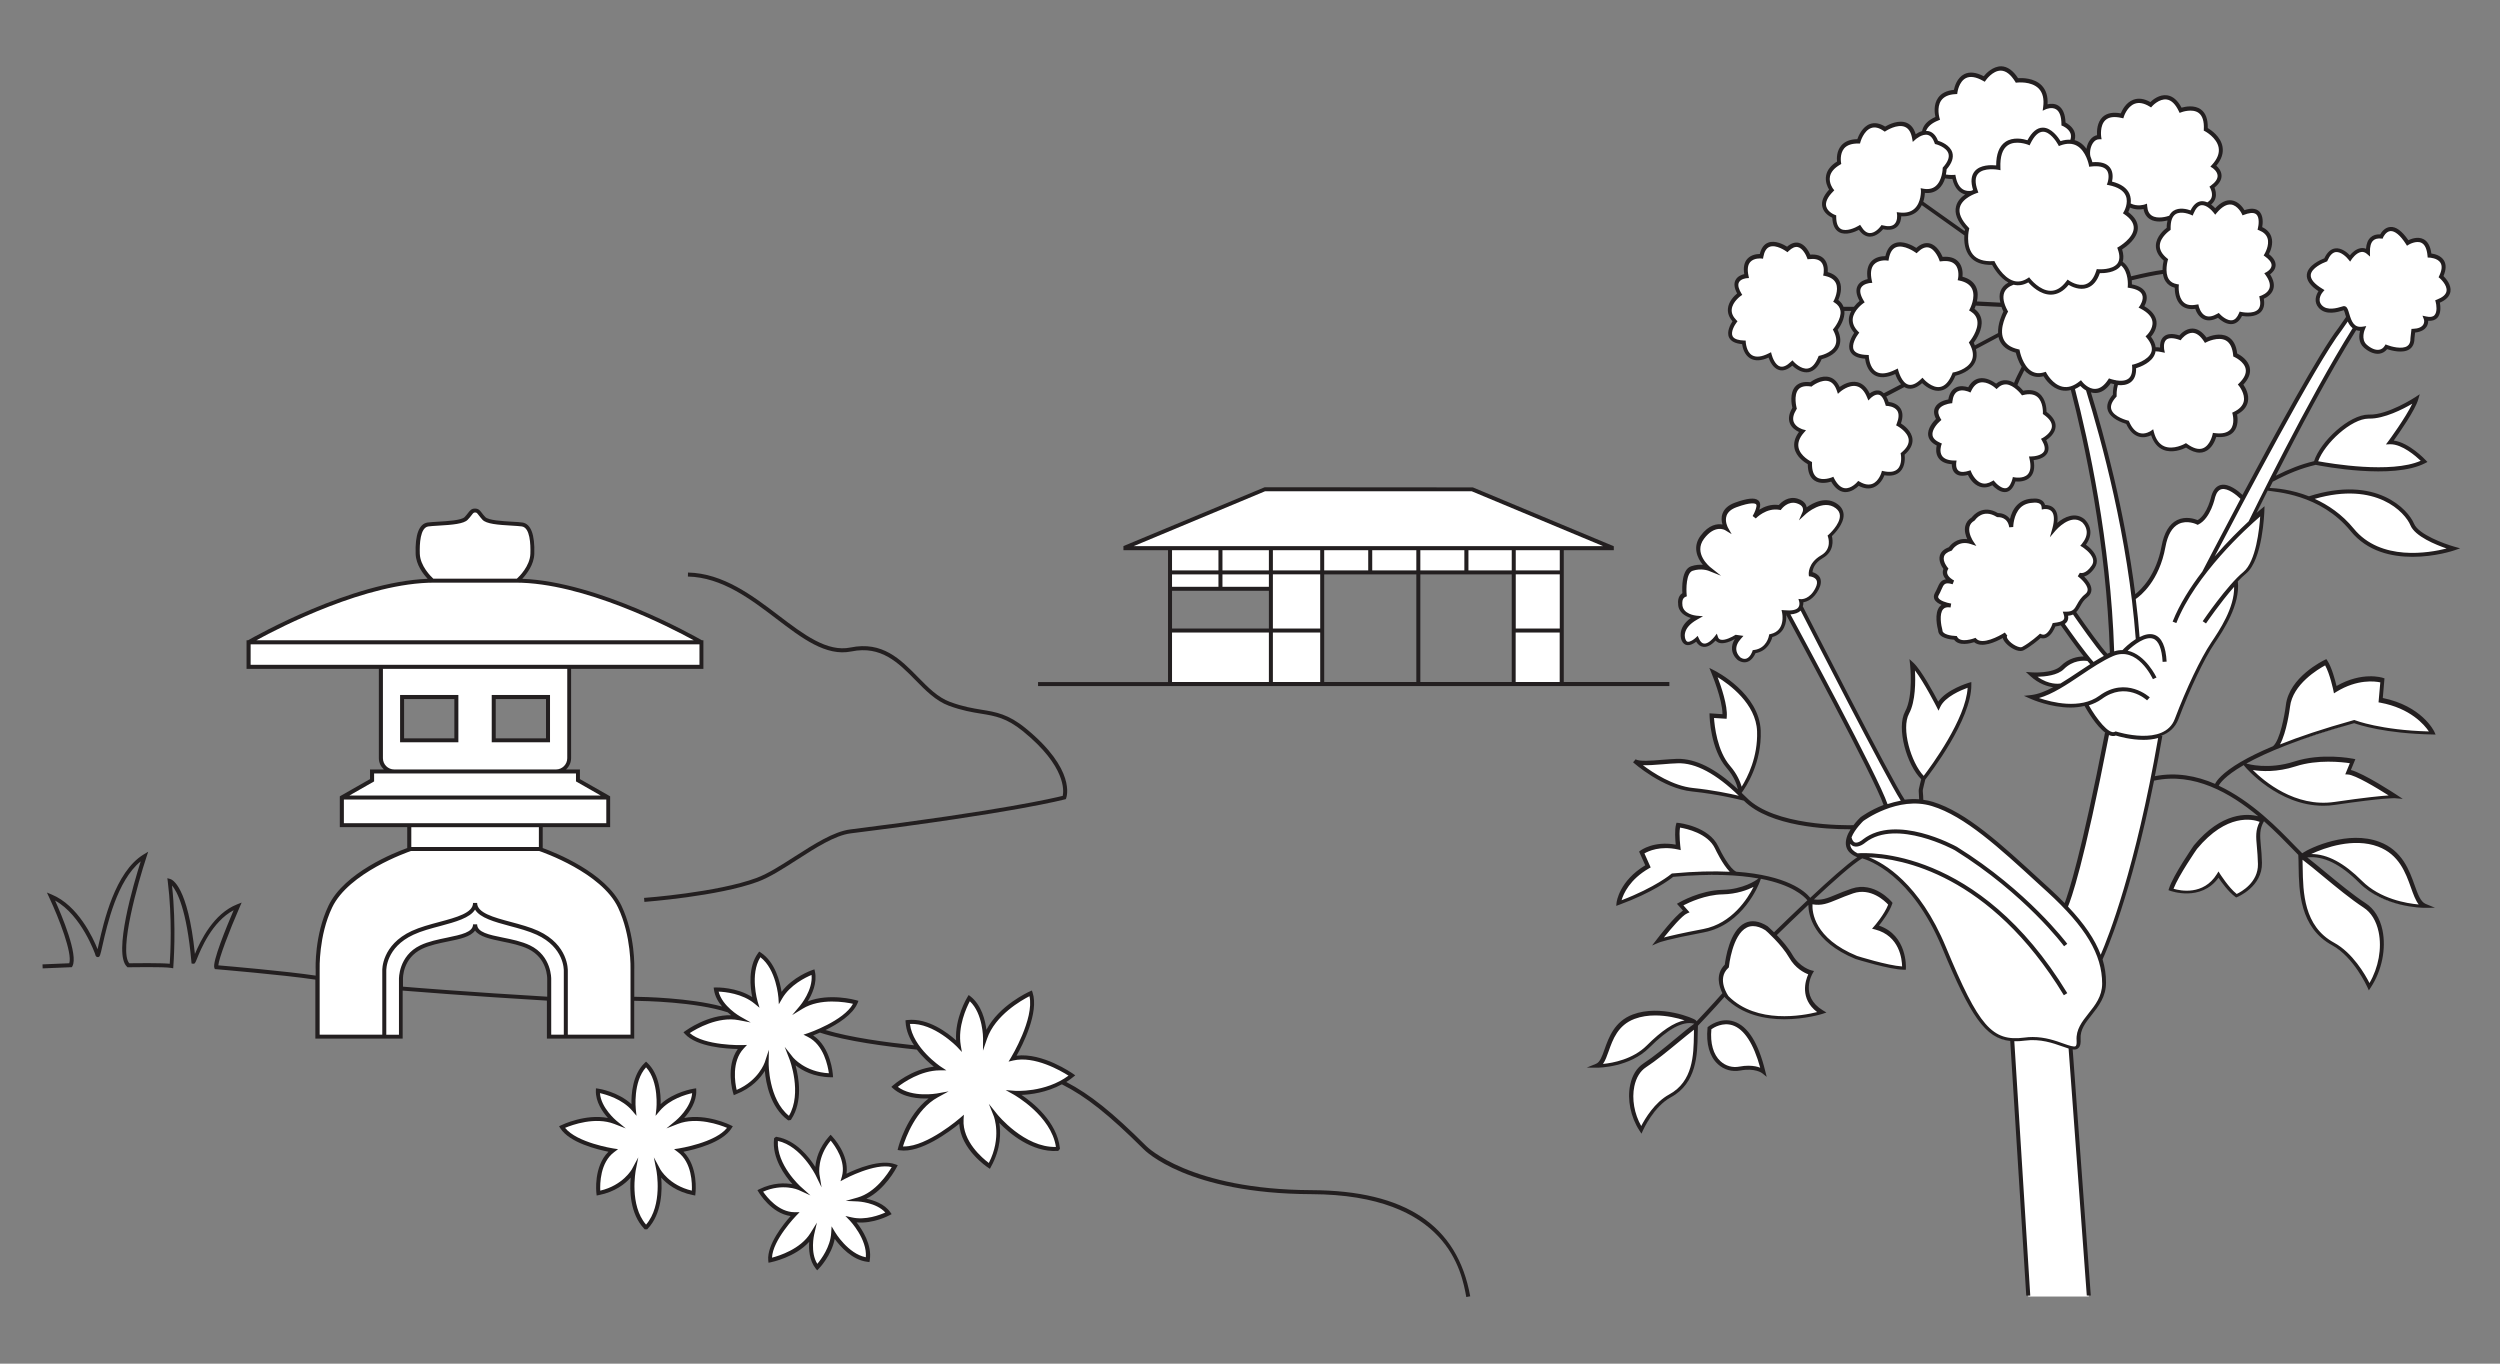 <?xml version="1.0" encoding="utf-8"?>
<!-- Generator: Adobe Illustrator 24.0.3, SVG Export Plug-In . SVG Version: 6.00 Build 0)  -->
<svg version="1.1" id="Layer_1" xmlns="http://www.w3.org/2000/svg" xmlns:xlink="http://www.w3.org/1999/xlink" x="0px" y="0px"
	 viewBox="0 0 311.81 170.08" style="enable-background:new 0 0 311.81 170.08;" xml:space="preserve">
<rect x="0" y="0" width="311.81" height="170.08" fill="#808080" stroke="none"/>
<style type="text/css">
	.st0{fill:#FFFFFF;}
	.st1{fill:none;stroke:#231F20;stroke-width:0.5;stroke-miterlimit:10;}
	.st2{fill:#231F20;}
	.st3{fill:#FFFFFF;stroke:#231F20;stroke-width:0.5;stroke-miterlimit:10;}
</style>
<g>
	<path class="st0" d="M78.89,124.04l-0.02-4.39l-0.56-3.74l-1.36-3.5l-1.77-2.08L71.9,108l-4.44-2.11v-2.97l8.41-0.09v-3.35
		l-3.77-2.15v-1.1h-2.04l0.78-0.93L71,94.36V83.17l16.5-0.08v-2.98c0,0-0.99-0.82-8.13-3.98s-14.57-3.71-14.57-3.71
		s0.69-1.01,1.34-2.14s0.08-3.58-0.26-4.37c-0.34-0.8-3.05-0.66-3.05-0.66s-2.38-0.17-2.76-0.94c-0.38-0.77-0.8-0.63-1.1-0.56
		c-0.3,0.07-0.81,0.91-0.81,0.91c-0.82,0.69-3.29,0.64-4.4,0.72c-1.11,0.07-1.13,0.57-1.58,2.01c-0.45,1.44,0.45,3.4,0.45,3.4
		l1.25,1.64c0,0-2.85,0.04-8.42,1.45s-14.45,6.25-14.45,6.25v3.06h16.5v11.4l0.24,0.85l0.86,0.81h-2.2v1.01l-3.77,2.34v3.35h8.51
		l-0.2,3.07c-8.37,3.07-9.92,7.48-9.92,7.48l-0.92,2.84l-0.48,3.67l0.12,9.32h10.26v-6.7l0.38-2.27l1.09-1.51l2.11-1.1l3.71-0.86
		l1.43-0.59l0.46-0.58l0.47,0.47l1.1,0.56l3.61,0.83l2.52,1.13l1.57,2.29l0.05,2.14l0.09,6.19h10.3V124.04z M56.86,92.3h-6.69v-5.35
		h6.69V92.3z M61.61,92.3v-5.35h6.71v5.35H61.61z"/>
	<polygon class="st0" points="183.51,60.89 157.99,60.89 140.57,68.34 145.93,68.34 145.93,70.46 145.92,70.46 145.92,73.35 
		158.47,73.35 158.47,78.64 145.93,78.64 145.93,85.32 159.59,85.32 159.59,85.31 164.91,85.31 164.91,71.39 188.8,71.39 
		188.8,85.31 194.79,85.31 194.79,71.39 194.89,71.39 194.89,68.34 200.87,68.34 	"/>
	<path class="st0" d="M98.4,139.49l0.1-0.02c1.95-2.99,0.2-7.45,0.2-7.45s1.61,2.05,4.95,2.09c0,0-0.22-3.74-2.79-5.02
		c0,0,4.92-1.68,5.88-4.09c0,0-3.98-1.12-6.76,0.57c0,0,1.89-2.23,1.43-4.34c0,0-2.79,0.95-4.08,3.17c0,0-0.25-3.86-2.56-5.38
		c-1.64,2.23-0.52,5.94-0.52,5.94c-1.98-1.63-4.93-1.55-4.93-1.55c0.31,2.13,2.85,3.57,2.85,3.57c-3.2-0.62-6.54,1.82-6.54,1.82
		c1.74,1.93,6.94,1.79,6.94,1.79c-1.96,2.09-0.87,5.68-0.87,5.68c3.12-1.21,3.91-3.69,3.91-3.69S95.54,137.37,98.4,139.49z"/>
	<path class="st0" d="M84.46,139.95c0,0,2.2-1.82,2.13-3.92c0,0-2.85,0.43-4.47,2.34c0,0,0.43-3.75-1.53-5.62
		c-1.96,1.87-1.53,5.62-1.53,5.62c-1.63-1.91-4.47-2.34-4.47-2.34c-0.07,2.11,2.13,3.92,2.13,3.92c-2.97-1.15-6.6,0.62-6.6,0.62
		c1.34,2.15,6.36,2.92,6.36,2.92c-2.25,1.67-1.82,5.31-1.82,5.31c3.21-0.62,4.4-2.87,4.4-2.87s-0.91,4.59,1.48,7.13h0.1
		c2.39-2.54,1.48-7.13,1.48-7.13s1.2,2.25,4.4,2.87c0,0,0.43-3.64-1.82-5.31c0,0,5.02-0.77,6.36-2.92
		C91.06,140.57,87.43,138.8,84.46,139.95z"/>
	<path class="st0" d="M133.7,134.14c0,0-4.1-2.89-7.39-2.12c0,0,3.19-5.23,2.25-8.13c0,0-4.46,1.98-5.7,5.61
		c0,0,0.03-3.44-1.97-5.01c0,0-1.81,2.96-1.31,5.95c0,0-3.13-3.31-6.37-2.95c0.2,3.26,4,5.78,4,5.78c-3.03,0.01-5.63,2.31-5.63,2.31
		c1.89,1.7,5.27,1.08,5.27,1.08c-3.36,1.84-4.55,6.57-4.55,6.57c3.03,0.44,7.63-3.6,7.63-3.6c-0.2,3.37,3.49,5.8,3.49,5.8
		c1.91-3.44,0.77-6.29,0.77-6.29s3.53,4.4,7.73,4.17l0.07-0.09c-0.48-4.17-5.42-6.9-5.42-6.9S130.64,136.62,133.7,134.14z"/>
	<path class="st0" d="M111.57,145.44c-2.2-0.84-6.35,1.4-6.35,1.4c0.73-2.5-1.63-4.95-1.63-4.95c-2.03,2.26-1.65,4.59-1.65,4.59
		s-1.9-3.91-5.09-4.45l-0.07,0.05c-0.35,3.22,2.9,6.11,2.9,6.11s-2.15-1-4.87,0.34c0,0,1.72,2.94,4.32,2.92c0,0-3.29,3.38-3.08,5.73
		c0,0,3.69-0.73,5.24-3.24c0,0-0.61,2.58,0.62,4.1c0,0,1.87-1.91,2-4.24c0,0,1.78,3.02,4.28,3.31c0.41-2.48-2.02-5.02-2.02-5.02
		c2.28,0.51,4.63-0.77,4.63-0.77c-1.13-1.6-3.78-1.71-3.78-1.71C109.87,148.79,111.57,145.44,111.57,145.44z"/>
	<path class="st0" d="M294.71,52.21c-3.54,0.42-5.89,5.52-5.89,5.52c9.57,1.88,13.54-0.18,13.54-0.18
		c-2.06-2.32-4.26-2.38-4.26-2.38c3.1-3.87,3.1-5.31,3.1-5.31S298.26,51.79,294.71,52.21z"/>
	<path class="st0" d="M292.67,65.35c1.79,2.67,5.15,3.5,5.15,3.5c4.91,0.87,7.92-0.52,7.92-0.52c-3.38-0.98-4.51-2.35-4.51-2.35
		s-0.8-2.63-4.8-4.15c-4-1.52-8.18,0.26-8.18,0.26C290.71,63.42,292.67,65.35,292.67,65.35z"/>
	<path class="st0" d="M276.15,80.05c1.74-2.43,3.4-5.49,2.47-7.24c0,0,1.81-1.6,2.44-2.94c0.64-1.35,1.11-5.76,1.11-5.76l-1.17,0.64
		l4.95-10.03l7.81-13.85l0,0c0.25,0.13,0.55,0.19,0.95,0.13c0,0-0.61,1.38,0.3,2.19s2.03,1.02,2.62,0.08c0,0,3.29,1.28,3.25-1.06
		l0.11-0.95c1.61-0.07,1.73-1.07,1.55-1.54c2.18,0.49,1.48-2.11,1.48-2.11c2.81-1.09,0.44-3.1,0.44-3.1
		c1.23-2.56-1.43-2.64-1.43-2.64c-0.27-3.09-2.73-1.57-2.73-1.57c-2.18-3.36-3.28-0.8-3.28-0.8c-1.49-0.15-1.7,1.09-1.68,1.97
		c-1.14-0.91-2.23,0.77-2.23,0.77s-1.89-2.41-3.02,0.18c0,0-4.39,1.51-0.55,3.83c0,0-0.95,1.06-0.15,1.97
		c0.8,0.91,2.3,0.4,2.92,0.22c0.28-0.08,0.37,0.51,0.58,1.14l0,0c0,0-5.53,8.59-7.84,12.8s-5.29,9.63-5.29,9.63
		s-1.57-1.45-2.31-1.29c-0.74,0.16-1.03,0.38-1.5,1.61s-0.57,2.11-1.72,2.83c0,0-2.06-1-3.28,0.47s-1.39,3.92-1.39,3.92
		s-1.26,3.79-3.32,4.94c0,0-2.43-13.71-3.2-16.54c-0.77-2.83-2.64-9.43-2.64-9.43s1.21,0.86,2.75-1l0.93,0.29
		c-0.19,0.45-0.33,0.98-0.31,1.51c0,0-1.33,1.36-0.24,2.43c1.08,1.06,1.82,0.92,1.82,0.92s0.75,1.67,1.61,1.63s1.46-0.37,1.46-0.37
		s0.39,1.84,1.93,2.09c1.54,0.24,2.3-0.47,2.3-0.47s1.45,0.96,2.35,0.52c0.9-0.44,1.16-1.62,1.16-1.62s1.88-0.09,2.41-1.01
		c0.53-0.93,0.15-1.85,0.15-1.85s1.24-0.48,1.42-1.73c0.18-1.25-0.67-1.9-0.67-1.9s1.32-0.97,0.92-2.17
		c-0.4-1.2-1.59-1.52-1.59-1.52s-0.19-1.99-1.68-2.24c-1.48-0.25-2,0.4-2,0.4s-0.89-1.37-1.65-1.18c-0.76,0.19-1.48,0.86-1.48,0.86
		s-1.66-0.86-1.99,0.11s-0.33,1.4-0.33,1.4l-0.85,0.01l-0.76-1.74l0.56-0.91l-0.06-1.41l-1.45-1.29l0.34-0.74l-0.12-1.05l-1.67-1.06
		l-0.17-1.29l-0.94-1.61c0.11-0.39,0.1-0.89-0.14-1.55c0,0,3.98-2.26,0.75-4.48c0,0,0.24-0.4,0.35-0.94
		c1.07,0.5,2.08,0.18,2.08,0.18c0.13,2.49,3.1,1.41,3.1,1.41l0.03,0.02c-0.14,0.33-0.22,0.77-0.21,1.36c0,0-2.8,1.88-0.35,3.87
		c0,0-0.87,2.92,1.35,3.28c0,0-0.26,3.1,2.48,2.56c0,0,0.51,2.38,2.69,1.1c0,0,1.88,2.04,2.81-0.2c0,0,3.23,0.73,2.58-2.03
		c0,0,2.34-0.7,0.71-2.95c0,0,1.86-0.97-0.11-2.38c0,0,1.48-2.37-0.79-3.29c0,0,0.77-3.04-2.03-1.95c0,0-1.32-2.79-3.53-0.17
		c0,0-0.33-0.43-0.79-0.73c1.13-1.11,0.39-2.29,0.39-2.29c1.94-1.37,0.17-2.62,0.17-2.62c2.61-2.72-0.97-4.59-0.97-4.59
		c0.01-3.63-3.14-2.38-3.14-2.38c-1.51-3-3.73-0.69-3.73-0.69c-2.29-1.55-3.72,1.36-3.72,1.36c-2.51-0.42-2.61,1.28-2.72,2.12
		c-0.11,0.85-0.23,0.48-0.83,0.99c-0.24,0.21-0.47,0.88-0.67,1.62c-0.35-0.65-0.93-1.32-1.84-1.47c0.05-0.41,0.08-0.8,0.08-1.04
		c-0.02-0.71-1.16-1.18-1.16-1.18s0.07-1.19-0.58-1.89c-0.65-0.7-1.69-0.35-1.69-0.35s0.11-1.17-0.57-2.28
		c-0.67-1.11-2.98-0.9-2.98-0.9s-0.64-1.26-1.71-1.46c-1.08-0.2-2.49,1.21-2.49,1.21s-0.39-0.48-1.9-0.3s-1.31,1.64-1.31,1.64
		l-0.46,0.36c-3.05,0.38-2.04,3.21-2.04,3.21l-1.52,1.25l-0.04,0.6c-0.7,0.08-1.32,0.65-1.32,0.65c-0.56-3.12-3.65-1.09-3.65-1.09
		c-2.4-1.64-3.28,1.52-3.28,1.52c-2.97-0.08-2.44,2.67-2.44,2.67c-2.5,1.43-0.94,3.39-0.94,3.39c-2.32,2.37,0.32,3.32,0.32,3.32
		c0.02,3.26,3.15,1.35,3.15,1.35c1.28,2.12,2.85-0.02,2.85-0.02c2.38,0.6,2.09-1.61,2.09-1.61c3.13,0.39,2.98-2.97,2.98-2.97
		c1.73,0.33,2.37-0.92,2.6-1.85l1.29,0.13c0.2,2.06,1.57,1.99,1.57,1.99l0.84-0.07c-0.91,0.38-3.49,1.77-0.79,4.57
		c0,0-1.11,4.52,3.24,4.28c0,0,0.81,1.66,2.11,2.29l-0.11,0.38c0,0-1.86,0.64-0.43,3.37c0,0-1.53,2.16-0.25,3.98
		c0,0,1.11,0.82,1.74,0.97c0,0,0.61,3.67,3.38,2.86c0,0,1.32,2.47,3.47,1.7l1.82,7.59c0,0,1.85,10.16,2.25,13.97
		c0.4,3.81,0.88,11.65,0.88,11.65l-0.62,0.29l-4.18-5.55c0.62-0.41,0.65-1.28,1.59-2c1.28-0.99-0.94-2.63-0.94-2.63
		s0.84,0.4,1.78-0.97c0.94-1.37-1.25-2.69-1.25-2.69c1.52-1.83,0-3.07,0-3.07c-1.65-1.29-3.62,1.04-3.62,1.04
		c0.87-3.12-1.32-2.72-1.32-2.72c-0.05-0.94-1.19-0.81-1.19-0.81c-2.87-0.02-2.86,3.29-2.86,3.29c-0.24-1.58-1.7-1.49-1.7-1.49
		c-1.93-1.19-3.02,0.47-3.02,0.47c-1.58,0.92-0.25,2.9-0.25,2.9c-1.78-0.59-2.62,0.84-2.62,0.84c-2.07,0.69-0.55,2.48-0.55,2.48
		c-0.54,0.99,0.89,1.68,0.89,1.68c-1.53-0.45-1.44,0.45-2.03,1.49s1.74,1.4,1.74,1.4c-2.28-0.4-1.29,3.1-1.29,3.1
		c0,0.89,1.88,0.94,1.88,0.94c0.54,0.99,2.42,0.27,2.42,0.27c1.04,1.11,3.87-0.74,3.87-0.74c-0.69,0.64,1.41,2.2,2.12,1.82
		c1.09-0.59,2.18-1.6,2.18-1.6c1.09,0.49,1.71-1.38,1.71-1.38c0.35-0.04,0.7-0.09,0.97-0.21l3.15,4.42c0,0-1.81-0.12-2.29,0.5
		c-0.47,0.62-2.11,1.44-4.29,1.5c0,0,0.34,1.01,3.06,1.49l-3.15,1.43c0,0,2.94,1.41,6.57,0.72c0,0,1.2,2.74,2.6,3.48
		c0,0-3.74,19.81-5.19,21.83c0,0-6.29-6.1-10.54-9.4c-4.26-3.3-7.15-3.65-7.15-3.65l-2.51-0.09L224.57,75.8
		c0.25-0.4,0.11-0.87,0.11-0.87s1.18,0.09,2-1.51c0.82-1.6-0.82-1.81-0.82-1.81s-0.15-1.27,1.42-2.18s0.97-2.6,0.97-2.6
		s2.66-2.33,0.88-3.69c-1.78-1.36-4.05,0.73-4.05,0.73s0.42-0.97-0.88-1.39c-1.3-0.42-2.21,0.81-2.21,0.81
		c-1.81-0.33-3.19,1.15-3.19,1.15s0.38-0.6,0.5-1.27c0.12-0.66-0.45-1.06-2.81-0.19c-2.36,0.86-1.21,2.88-1.21,2.88
		s-1.45-0.88-2.96,1.15c-1.51,2.02,0.85,3.9,0.85,3.9s-0.97-0.39-2.15,0c-1.18,0.39-0.91,3.26-0.91,3.26
		c-0.66,0.27-0.54,1.15-0.54,1.15c-0.03,1.51,1.99,1.68,1.99,1.68c-2.33,1.29-1.57,2.83-1.57,2.83c0.42,1.04,1.66-0.13,1.66-0.13
		c0.85,1.87,2.39-0.18,2.39-0.18c0.42,1.21,2.48-0.12,2.48-0.12l0.42,0.06c-1.45,1.63,0,2.73,0,2.73c1.3,0.8,1.85-0.9,1.85-0.9
		c1.79-0.22,2.07-1.99,2.07-1.99c2.18-0.48,1.63-2.96,1.63-2.96c0.13,0.01,0.25,0.02,0.36,0.02l6.26,11.69l6.29,12.5l-3.18,1.63
		l-1.22,1.51c0,0-1.68,2.4,1.22,3.21c2.9,0.81,6.2,4.45,6.2,4.45s2.82,3.31,5.04,9.22c2.21,5.9,5.04,8.28,5.04,8.28
		s0.89,0.95,2.46,0.88l2.01,31.98h7.55l-2.28-31l0.69,0.01l0.22-0.77l0.39-1.75l2.42-3.32c0,0,0.86-2.71,0-5.11
		c0,0,2.32-5.73,3.56-10.23c1.24-4.5,3.58-14.09,4.01-17.86c0,0,1.31-0.3,1.94-1.91C272.12,88.14,274.41,82.49,276.15,80.05z"/>
	<path class="st0" d="M296.94,87.39l0.22-2.47c-2.64-0.95-5.91,1.03-5.91,1.03l-0.89-2.81l-0.41-0.41c-4.09,2.37-4.32,4.35-4.7,6.21
		c-0.37,1.86-1.38,4.26-1.38,4.26l9.79-3.14c3.28,1.27,9.76,1.42,9.76,1.42C301.97,88.44,296.94,87.39,296.94,87.39z"/>
	<path class="st0" d="M298.35,99.44c0,0-0.92-1.35-5.28-3.05l0.31-1.25c0,0-3.13-0.88-6.63,0.06c-3.5,0.94-6.16,0.54-6.16,0.54
		s1.66,2.67,5.53,3.96C289.97,101,293.18,99.57,298.35,99.44z"/>
	<path class="st0" d="M300.53,109.53c-1.09-3.23-3.84-4.17-3.84-4.17c-4.53-1.48-8.92,1.11-8.92,1.11l0.4,0.25
		c1.87-0.03,4.59,1.48,6.93,3.93s7.34,2.45,7.34,2.45S301.61,112.76,300.53,109.53z"/>
	<path class="st0" d="M293.45,111.94l-6.35-5.05c0,0-0.24,3.3,0.14,5.33c0.38,2.03,1.74,4.43,2.88,5.03
		c1.15,0.6,2.93,2.21,2.93,2.21l2.55,3.49c0,0,1.65-2.48,1.47-5.81C296.9,113.82,293.45,111.94,293.45,111.94z"/>
	<path class="st0" d="M275.56,103.95c-2.91,2.74-4.79,7.05-4.79,7.05c3.63,1.36,5.94-1.85,5.94-1.85c0.42,1.11,2.39,2.63,2.39,2.63
		c2.6-1.48,2.99-3.05,2.69-5.58s0.4-3.83,0.4-3.83S278.47,101.22,275.56,103.95z"/>
	<path class="st0" d="M239.95,97.15c5.65-7.21,5.72-11.72,5.72-11.72c-1.95,0.44-3.63,2.19-3.63,2.19l-0.37,0.25
		c-0.45-1.41-3.14-4.98-3.14-4.98l0.03,2.89l-0.3,2.42c-0.88,1.3-0.76,2.84-0.76,2.84C237.32,94.36,239.95,97.15,239.95,97.15z"/>
	<path class="st0" d="M215.74,95.87c0.57,0.74,1.42,2.78,1.42,2.78s3.26-5.05,2.01-8.8c-1.25-3.76-5.45-5.96-5.45-5.96
		c1.34,2.43,1.35,5.46,1.35,5.46l-1.56-0.06C213.61,93.03,215.17,95.13,215.74,95.87z"/>
	<path class="st0" d="M217.61,99.63c0,0-2.61-2.89-6.3-4.38c0,0-1.32-0.31-3.84-0.19c-2.51,0.13-3.22,0.19-3.22,0.19
		s3.3,2.56,5.84,3.1C212.63,98.89,215.95,99.16,217.61,99.63z"/>
	<path class="st0" d="M216.46,108.99c-0.86-0.45-1.5-2.06-2.58-3.7c-1.09-1.64-4.55-2.35-4.55-2.35l-0.01,2.67
		c-2.65-0.51-4.54,0.74-4.54,0.74l0.81,1.73c-3.54,1.99-3.58,4.56-3.58,4.56c4.22-1.46,6.59-3.44,6.59-3.44L216.46,108.99z"/>
	<path class="st0" d="M207.07,117.33c0.33-0.23,6.94-1.55,6.94-1.55c3.98-2.05,4.92-5.56,4.92-5.56c-1.71,0.85-2.67,1.02-4.78,1.1
		c-2.11,0.08-4.47,1.47-4.47,1.47l0.5,0.98C208.82,114.62,207.07,117.33,207.07,117.33z"/>
	<path class="st0" d="M233.95,115.69c0.83-0.54,1.84-2.92,1.84-2.92s-0.21-0.23-1.75-1.35c-1.53-1.12-4.02,0.14-5.63,0.79
		c-1.61,0.65-2.57,0.28-2.57,0.28c0.34,3.15,0.84,3.29,2.81,5.38c1.97,2.09,8.84,2.93,8.84,2.93s-0.17-2.21-0.85-3.21
		S233.95,115.69,233.95,115.69z"/>
	<path class="st0" d="M225.63,124.57c-0.62-0.96,0.26-3.19,0.26-3.19s-1.6-0.4-2.52-2.05c-0.92-1.66-3.02-3.5-3.02-3.5
		s-2.1-1.24-3.4,0.29c-1.3,1.54-1.55,4.42-1.55,4.42s-1.16,1.24-0.54,2.82c0.63,1.58,2.18,2.86,5.49,3.47
		c3.31,0.61,6.88-0.49,6.88-0.49S226.24,125.52,225.63,124.57z"/>
	<path class="st0" d="M217.24,128.24c-2.16-1.65-4.01,0-4.01,0c-0.46,2.58,0.91,3.99,0.91,3.99s1.19,1.5,2.58,1.09
		c1.39-0.41,3.18,0.18,3.18,0.18S219.4,129.89,217.24,128.24z"/>
	<path class="st0" d="M210.87,127.26c-3.64-1.57-7.09-0.42-7.09-0.42s-2.36,0.96-3.04,3.27c-0.68,2.32-1.54,2.88-1.54,2.88
		s3.63,0.09,6.55-2.61S210.87,127.26,210.87,127.26z"/>
	<path class="st0" d="M206.63,131.86c0,0-2.43,0.93-3.06,3.71c-0.63,2.78,1.15,5.4,1.15,5.4s2.14-3.58,3.41-4.13
		c1.27-0.55,2.01-1.69,2.73-3.03c0.73-1.34,0.69-5.87,0.69-5.87L206.63,131.86z"/>
	<path class="st0" d="M225.86,47.96c-2.98-0.44-2.03,2.98-2.03,2.98c-1.4,2.21,0.96,2.86,0.96,2.86c-2.15,2.48,0.94,3.98,0.94,3.98
		c-0.09,3.2,2.79,2.01,2.79,2.01c1.39,2.73,3.27,0.52,3.27,0.52c2.34,1.36,3.09-1.29,3.09-1.29c2.98,0.6,2.42-2.39,2.42-2.39
		c2.51-2.08-0.5-3.69-0.5-3.69c1.02-2.5-1.42-2.55-1.42-2.55c-0.7-2.53-2.28-0.87-2.28-0.87c-1.23-3.07-3.77-0.82-3.77-0.82
		C228.42,45.97,225.86,47.96,225.86,47.96z"/>
	<path class="st0" d="M252.29,49.04c0,0-1.74-2.33-3.28-0.84c0,0-2.22-1.97-3.37,0.43c0,0-2.11-0.97-2.38,1.43
		c0,0-2.64,0.27-1.45,2.26c0,0-2.4,2.05,0.08,3.13c0,0-0.8,2.18,1.85,2.23c0,0-0.32,1.98,1.88,1.28c0,0,0.97,2.49,2.97,1.27
		c0,0,1.89,2.33,2.65-0.44c0,0,2.89,0.58,2.14-2.61c0,0,2.92-0.02,1.53-2.36c0,0,2.75-1.47,0.13-3.32
		C255.04,51.52,255.21,48.3,252.29,49.04z"/>
	<path class="st0" d="M217.51,42.7c0,0,0.11,3.13,3.23,1.58c0,0,0.74,3.01,2.82,1c0,0,2.2,2.48,3.47-0.69c0,0,3.37-0.62,1.89-3.47
		c0,0,1.98-2.38,0.06-3.6c0,0,1.49-2.78-1.28-3.38c0,0,0.49-2.42-2.07-2.11c0,0-0.93-2.66-2.7-0.94c0,0-2.72-1.98-3.22,0.85
		c0,0-2.46-0.29-1.85,2.46c0,0-2.13,0.16-0.86,2.26c0,0-2.34,1.61-0.59,3.39C216.4,40.07,214.45,42.6,217.51,42.7z"/>
	<path class="st0" d="M231.59,41.51c0,0-2.22,2.89,1.27,3.01c0,0,0.13,3.58,3.69,1.8c0,0,0.85,3.44,3.22,1.15
		c0,0,2.52,2.84,3.97-0.78c0,0,3.85-0.71,2.16-3.96c0,0,2.27-2.72,0.07-4.11c0,0,1.7-3.18-1.46-3.87c0,0,0.56-2.77-2.36-2.41
		c0,0-1.07-3.04-3.09-1.08c0,0-3.11-2.27-3.69,0.98c0,0-2.81-0.33-2.12,2.81c0,0-2.43,0.18-0.98,2.59
		C232.26,37.64,229.59,39.48,231.59,41.51z"/>
</g>
<g>
	<path class="st2" d="M85.34,139.44c0.67-0.75,1.55-2.01,1.5-3.42l-0.01-0.28l-0.28,0.04c-0.11,0.02-2.47,0.39-4.15,1.93
		c0.03-1.2-0.12-3.69-1.65-5.14l-0.17-0.16l-0.17,0.16c-1.53,1.45-1.68,3.94-1.65,5.14c-1.68-1.54-4.04-1.92-4.15-1.93l-0.28-0.04
		l-0.01,0.28c-0.05,1.41,0.84,2.67,1.5,3.42c-2.78-0.55-5.7,0.84-5.84,0.91l-0.25,0.12l0.15,0.24c1.14,1.82,4.66,2.67,6.01,2.94
		c-1.87,1.84-1.52,5.04-1.5,5.19l0.03,0.27l0.26-0.05c2.06-0.4,3.32-1.44,3.98-2.18c-0.13,1.52-0.12,4.47,1.68,6.37l0.07,0.08h0.31
		l0.07-0.08c1.79-1.9,1.81-4.85,1.68-6.37c0.66,0.74,1.92,1.78,3.98,2.18l0.26,0.05l0.03-0.27c0.02-0.14,0.37-3.35-1.5-5.19
		c1.35-0.26,4.88-1.11,6.01-2.94l0.15-0.24l-0.25-0.12C91.04,140.28,88.12,138.89,85.34,139.44z M84.66,143.24l-0.59,0.09l0.48,0.36
		c1.76,1.31,1.78,3.95,1.74,4.81c-2.84-0.66-3.94-2.66-3.95-2.68l-0.79-1.47l0.32,1.63c0.01,0.04,0.82,4.32-1.29,6.76
		c-2.11-2.44-1.29-6.72-1.29-6.76l0.32-1.63l-0.79,1.47c-0.01,0.02-1.12,2.02-3.95,2.68c-0.04-0.86-0.02-3.5,1.74-4.81l0.48-0.36
		l-0.59-0.09c-0.05-0.01-4.54-0.71-6.02-2.57c0.88-0.37,3.76-1.41,6.13-0.49l1.44,0.56l-1.19-0.98c-0.02-0.02-1.9-1.59-2.03-3.42
		c0.75,0.17,2.78,0.73,4.03,2.2l0.53,0.63l-0.09-0.82c0-0.04-0.37-3.42,1.28-5.23c1.65,1.81,1.29,5.2,1.28,5.23l-0.09,0.82
		l0.53-0.63c1.25-1.47,3.27-2.03,4.03-2.2c-0.13,1.83-2.01,3.41-2.03,3.42l-1.18,0.98l1.43-0.56c2.37-0.92,5.25,0.12,6.13,0.49
		C89.21,142.53,84.71,143.23,84.66,143.24z"/>
	<path class="st2" d="M163.57,148.44c-15.18-0.06-20.53-5.43-20.59-5.49c-4.25-4.23-7.01-6.44-9.99-8c0.29-0.18,0.58-0.39,0.86-0.62
		l0.26-0.21l-0.27-0.19c-0.16-0.11-3.81-2.66-7.05-2.26c0.77-1.37,2.81-5.38,2-7.87l-0.09-0.26l-0.25,0.11
		c-0.17,0.08-3.81,1.72-5.42,4.79c-0.15-1.18-0.6-3.08-1.99-4.17l-0.22-0.17l-0.15,0.24c-0.07,0.11-1.59,2.64-1.42,5.42
		c-1.03-0.93-3.49-2.82-6.07-2.54l-0.24,0.03l0.01,0.24c0.06,1.06,0.49,2.04,1.05,2.88c-3.48-0.36-7.94-0.97-11.04-1.9
		c1.52-0.74,3.42-1.92,4.01-3.38l0.1-0.26l-0.27-0.08c-0.15-0.04-3.35-0.92-6.06,0.15c0.54-0.87,1.21-2.31,0.9-3.73l-0.06-0.27
		l-0.27,0.09c-0.11,0.04-2.42,0.84-3.83,2.71c-0.19-1.21-0.78-3.7-2.59-4.89l-0.2-0.13l-0.14,0.19c-1.28,1.75-0.97,4.29-0.73,5.49
		c-1.97-1.26-4.42-1.2-4.53-1.2l-0.28,0.01l0.04,0.28c0.12,0.81,0.53,1.52,1.01,2.09c-4.06-1.09-9.75-1.21-10.95-1.22v-3.42
		c0.01-0.17,0.14-4.28-1.6-7.94c-1.98-4.15-8.29-6.64-9.82-7.19v-2.61h8.41v-3.84l-3.77-2.15v-1.2h-1.73
		c0.38-0.35,0.63-0.85,0.63-1.4V83.42h16.5v-3.56h-0.18c-0.93-0.53-12.88-7.3-22.41-7.67c0.55-0.59,1.45-1.74,1.5-3.1
		c0.08-2.41-0.43-3.77-1.49-3.92c-0.31-0.05-0.76-0.07-1.29-0.1c-1.17-0.07-2.94-0.17-3.33-0.58c-0.21-0.22-0.34-0.39-0.45-0.54
		c-0.23-0.3-0.4-0.52-0.84-0.52c-0.44,0-0.6,0.22-0.84,0.52c-0.11,0.14-0.24,0.32-0.45,0.54c-0.39,0.41-2.16,0.51-3.33,0.58
		c-0.53,0.03-0.98,0.06-1.29,0.1c-1.06,0.16-1.57,1.51-1.49,3.92c0.05,1.36,0.94,2.51,1.5,3.1c-9.52,0.38-21.48,7.14-22.41,7.67
		h-0.18v3.56h16.5v11.15c0,0.56,0.25,1.05,0.63,1.4h-1.73v1.2l-3.77,2.15v3.84h8.41v2.61c-1.53,0.55-7.84,3.04-9.82,7.19
		c-1.75,3.67-1.61,7.77-1.6,7.93v0.79c-3.77-0.56-10.86-1.17-12.14-1.28c0.05-0.82,1.34-4.23,2.67-7.28l0.24-0.55l-0.56,0.22
		c-2.96,1.16-4.58,4.55-5.27,6.19c-0.88-8.5-2.85-9.29-3.08-9.35l-0.36-0.1l0.05,0.37c0.58,4.62,0.33,9.18,0.25,10.3
		c-1.18-0.11-4.4-0.07-5.05-0.06c-1.32-1.57,1.09-10.07,2.15-13.26l0.21-0.65l-0.58,0.35c-3.57,2.17-4.98,8.49-5.59,11.19
		c-0.05,0.22-0.1,0.43-0.14,0.62c-0.57-1.43-2.43-5.46-5.72-6.82l-0.6-0.25l0.27,0.58c1.26,2.68,2.92,6.99,2.52,8.24l-3.34,0.14
		l0.02,0.5l3.64-0.15l0.07-0.12c0.76-1.39-1.33-6.34-2.16-8.19c3.32,1.84,4.99,6.67,5,6.69c0.02,0.09,0.06,0.35,0.3,0.36
		c0.3,0.02,0.32-0.17,0.62-1.49c0.56-2.48,1.81-8.08,4.76-10.45c-0.87,2.75-3.47,11.5-1.72,13.14l0.07,0.07l0.1,0
		c0.04,0,4.49-0.08,5.33,0.08l0.27,0.05l0.02-0.28c0-0.05,0.4-4.92-0.17-10.05c0.63,0.73,1.84,2.96,2.42,9.52l0.02,0.21l0.19,0.03
		c0.21,0.03,0.27-0.09,0.46-0.56c0.48-1.2,1.89-4.68,4.6-6.12c-0.89,2.08-2.72,6.52-2.4,7.22l0.06,0.13l0.15,0.01
		c0.08,0.01,8.29,0.69,12.38,1.3v7.36h10.89v-5.99c1.38,0.11,8.25,0.67,17.99,1.25v4.74h10.89v-4.72c1.28,0.02,7.66,0.13,11.66,1.44
		c0.15,0.13,0.29,0.25,0.43,0.36c-2.93-0.07-5.6,1.88-5.73,1.97l-0.22,0.16l0.19,0.21c1.48,1.63,5.2,1.85,6.59,1.87
		c-1.56,2.19-0.62,5.36-0.58,5.5l0.08,0.26l0.25-0.1c2.01-0.78,3.09-2.06,3.62-2.93c0.14,1.55,0.69,4.53,2.84,6.12l0.09,0.06
		l0.31-0.05l0.06-0.09c1.47-2.24,0.94-5.23,0.53-6.73c0.8,0.63,2.25,1.46,4.41,1.49l0.27,0l-0.02-0.27
		c-0.01-0.15-0.23-3.45-2.46-4.95c0.22-0.09,0.51-0.21,0.84-0.35c3.27,1.07,8.34,1.74,12.09,2.12c0.73,0.96,1.58,1.7,2.12,2.13
		c-2.77,0.31-4.99,2.24-5.09,2.33l-0.21,0.19l0.21,0.19c1.31,1.18,3.26,1.3,4.44,1.25c-2.75,2.11-3.76,5.98-3.8,6.16l-0.07,0.27
		l0.27,0.04c2.6,0.38,6.2-2.33,7.42-3.31c0.18,3.18,3.45,5.38,3.6,5.47l0.22,0.15l0.13-0.24c1.28-2.3,1.24-4.33,1.04-5.49
		c1.24,1.28,4.03,3.68,7.25,3.5l0.11-0.01l0.21-0.25l-0.01-0.11c-0.38-3.28-3.35-5.65-4.78-6.62c1.12-0.04,3.12-0.29,5.03-1.32
		c3.04,1.54,5.81,3.74,10.16,8.06c0.22,0.23,5.52,5.58,20.94,5.64c17.01,0.06,18.77,9.67,19.34,12.83l0.49-0.09
		C181.78,152.82,175.3,148.49,163.57,148.44z M52.36,69.07c-0.04-1.21,0.04-3.26,1.06-3.41c0.29-0.04,0.73-0.07,1.25-0.1
		c1.78-0.1,3.18-0.23,3.66-0.73c0.22-0.23,0.37-0.42,0.49-0.58c0.22-0.29,0.26-0.33,0.44-0.33c0.18,0,0.22,0.04,0.44,0.33
		c0.12,0.15,0.26,0.34,0.48,0.58c0.48,0.51,1.88,0.63,3.66,0.73c0.52,0.03,0.96,0.06,1.25,0.1c1.02,0.15,1.1,2.2,1.06,3.41
		c-0.05,1.52-1.38,2.83-1.68,3.1H54.04C53.74,71.89,52.41,70.59,52.36,69.07z M54.16,72.67h10.18c8.41,0,19.16,5.53,22.19,7.19
		H31.97C35,78.2,45.76,72.67,54.16,72.67z M31.26,82.92v-2.56h55.98v2.56H31.26z M47.76,94.57V83.42h22.99v11.15
		c0,0.77-0.63,1.4-1.4,1.4h-0.48H50.64h-1.48C48.39,95.97,47.76,95.34,47.76,94.57z M46.66,97.46v-0.99h2.5h1.48h18.22h0.48h2.5
		v0.99l3.08,1.76H43.58L46.66,97.46z M42.89,102.67v-2.95h32.73v2.95h-7.91h-8.46H50.8H42.89z M67.21,103.17v2.47H51.3v-2.47h7.96
		H67.21z M68.25,122.11v2.2c-9.82-0.58-16.72-1.14-17.99-1.25v-0.96c0-0.1-0.05-2.58,2.37-3.75c0.96-0.46,2.13-0.7,3.26-0.93
		c1.45-0.29,2.82-0.58,3.36-1.36c0.54,0.77,1.92,1.06,3.36,1.36c1.13,0.23,2.3,0.47,3.26,0.93C68.3,119.52,68.25,122,68.25,122.11z
		 M70.32,121.08v7.97h-1.57v-6.93c0-0.03,0.07-2.9-2.65-4.21c-1.02-0.49-2.27-0.75-3.38-0.97c-1.72-0.35-3.21-0.65-3.21-1.65H59
		c0,0.99-1.49,1.29-3.21,1.65c-1.11,0.23-2.36,0.48-3.38,0.97c-2.72,1.31-2.65,4.19-2.65,4.21v6.94h-1.58v-7.98
		c0-0.12-0.05-2.91,3.39-4.5c0.98-0.46,2.19-0.78,3.36-1.09c1.9-0.51,3.7-1.01,4.32-2.04c0.62,1.03,2.42,1.53,4.32,2.04
		c1.17,0.31,2.38,0.64,3.36,1.09C70.38,118.17,70.32,120.96,70.32,121.08z M78.64,120.9v8.15h-7.82v-7.96
		c0-0.13,0.09-3.23-3.67-4.98c-1.02-0.47-2.25-0.8-3.44-1.12c-2.16-0.58-4.2-1.13-4.2-2.37H59c0,1.24-2.04,1.79-4.2,2.37
		c-1.19,0.32-2.42,0.65-3.44,1.12c-3.76,1.74-3.69,4.84-3.68,4.97v7.97h-7.81v-8.16c0-0.04-0.14-4.16,1.56-7.71
		c2.07-4.34,9.42-6.9,9.83-7.04h15.99c0.41,0.14,7.76,2.69,9.83,7.04C78.77,116.73,78.64,120.85,78.64,120.9z M100.78,128.86
		l-0.57,0.19l0.54,0.27c2.01,1,2.51,3.67,2.63,4.54c-2.98-0.15-4.46-1.97-4.48-1.99l-1.03-1.3l0.6,1.55
		c0.02,0.04,1.61,4.21-0.07,7.05c-2.57-2.08-2.53-6.54-2.53-6.58l0.03-1.66l-0.52,1.58c-0.01,0.02-0.76,2.25-3.5,3.43
		c-0.2-0.85-0.66-3.52,0.88-5.17l0.41-0.44l-0.6,0.02c-0.05,0.01-4.72,0.1-6.54-1.5c0.81-0.53,3.52-2.11,6.1-1.61l1.51,0.29
		l-1.34-0.76c-0.02-0.01-2.21-1.26-2.67-3.09c0.78,0.03,2.94,0.23,4.47,1.49l0.63,0.52l-0.24-0.79c-0.01-0.03-0.99-3.39,0.35-5.51
		c2,1.52,2.24,5.01,2.25,5.05l0.05,0.82l0.41-0.71c0.99-1.71,2.94-2.65,3.67-2.95c0.2,1.87-1.41,3.81-1.43,3.83l-0.99,1.18l1.31-0.8
		c2.23-1.36,5.33-0.82,6.28-0.61C105.24,127.32,100.83,128.85,100.78,128.86z M126.58,136.05l-1.15-0.09l1,0.56
		c0.05,0.03,4.69,2.63,5.27,6.53c-3.93,0.11-7.3-4.04-7.33-4.08l-1.04-1.3l0.62,1.55c0.01,0.03,1.02,2.65-0.62,5.83
		c-0.78-0.58-3.31-2.7-3.15-5.42l0.04-0.6l-0.45,0.39c-0.04,0.04-4.11,3.57-6.99,3.57c-0.05,0-0.11,0-0.16,0
		c0.32-1.03,1.59-4.62,4.35-6.13l1.35-0.74l-1.51,0.27c-0.03,0-3.02,0.53-4.83-0.83c0.69-0.54,2.85-2.05,5.24-2.06l0.82,0
		l-0.69-0.45c-0.04-0.02-3.5-2.36-3.86-5.34c2.98-0.16,5.89,2.86,5.92,2.9l0.56,0.6l-0.14-0.81c-0.4-2.36,0.72-4.74,1.13-5.52
		c1.65,1.55,1.65,4.59,1.65,4.62l-0.01,1.54l0.5-1.46c1.02-2.98,4.34-4.84,5.3-5.33c0.62,2.81-2.27,7.6-2.3,7.65l-0.31,0.51
		l0.58-0.14c2.65-0.62,5.93,1.27,6.9,1.89C130.36,136.31,126.61,136.06,126.58,136.05z"/>
	<path class="st2" d="M57.17,86.68H49.9v5.9h7.27V86.68z M56.67,92.09H50.4v-4.9h6.27V92.09z"/>
	<path class="st2" d="M68.6,86.68h-7.27v5.9h7.27V86.68z M68.1,92.09h-6.27v-4.9h6.27V92.09z"/>
	<path class="st2" d="M106.19,81.25c3.72-0.76,5.87,1.43,7.96,3.55c1.26,1.29,2.57,2.62,4.19,3.22c1.63,0.6,2.89,0.81,4.01,0.99
		c1.79,0.29,3.2,0.53,5.26,2.21c5.37,4.38,5.07,7.42,4.94,8.04c-0.99,0.25-7.59,1.83-26.5,4.19c-2.06,0.26-4.52,1.84-6.9,3.36
		c-1.73,1.11-3.36,2.16-4.79,2.69c-4.87,1.81-13.93,2.49-14.03,2.49l0.04,0.5c0.09-0.01,9.23-0.69,14.16-2.52
		c1.48-0.55,3.13-1.61,4.89-2.74c2.33-1.5,4.74-3.05,6.69-3.29c20.63-2.58,26.65-4.23,26.71-4.24l0.12-0.03l0.04-0.12
		c0.05-0.14,1.27-3.56-5.06-8.72c-2.17-1.77-3.71-2.02-5.5-2.31c-1.09-0.18-2.33-0.38-3.92-0.97c-1.52-0.56-2.73-1.79-4.01-3.1
		c-2.18-2.22-4.43-4.51-8.41-3.69c-2.92,0.6-5.85-1.63-8.94-3.98c-3.25-2.47-6.93-5.28-11.33-5.37l-0.01,0.5
		c4.24,0.09,7.85,2.84,11.04,5.27C100.03,79.61,103.03,81.9,106.19,81.25z"/>
	<path class="st2" d="M105.58,146.39c0.34-2.41-1.71-4.57-1.8-4.67l-0.19-0.19l-0.18,0.2c-1.28,1.43-1.64,2.88-1.72,3.81
		c-0.77-1.21-2.42-3.34-4.79-3.74l-0.11-0.02l-0.24,0.18l-0.01,0.11c-0.26,2.39,1.34,4.56,2.3,5.63c-0.92-0.17-2.41-0.22-4.13,0.62
		l-0.24,0.12l0.14,0.23c0.07,0.12,1.59,2.67,4,3c-0.87,0.97-2.97,3.56-2.79,5.54l0.03,0.28l0.27-0.05c0.14-0.03,3.05-0.62,4.81-2.56
		c-0.07,0.93,0,2.33,0.81,3.34l0.18,0.22l0.2-0.2c0.07-0.07,1.59-1.65,1.99-3.72c0.67,0.92,2.16,2.64,4.09,2.86l0.24,0.03l0.04-0.23
		c0.31-1.92-0.94-3.82-1.64-4.72c2.1,0.19,4.03-0.85,4.12-0.9l0.25-0.13l-0.16-0.23c-0.74-1.06-2.08-1.5-2.99-1.69
		c2.35-1.17,3.71-3.8,3.78-3.93l0.13-0.25l-0.26-0.1C109.81,144.5,106.75,145.82,105.58,146.39z M106.96,149.36l-1.48,0.42
		l1.54,0.07c0.02,0,2.27,0.12,3.4,1.38c-0.67,0.3-2.47,1-4.18,0.61l-0.8-0.18l0.57,0.59c0.02,0.02,2.17,2.31,1.98,4.56
		c-2.22-0.43-3.84-3.12-3.85-3.15l-0.42-0.71l-0.05,0.82c-0.1,1.76-1.26,3.3-1.73,3.86c-0.91-1.43-0.4-3.62-0.4-3.64l0.35-1.5
		l-0.81,1.31c-1.23,1.99-3.9,2.83-4.79,3.06c0.08-2.19,2.99-5.21,3.02-5.24l0.42-0.43l-0.6,0c-0.01,0-0.02,0-0.02,0
		c-2,0-3.47-1.89-3.93-2.56c2.46-1.08,4.38-0.23,4.4-0.22l1.51,0.69l-1.24-1.11c-0.03-0.03-3.01-2.72-2.83-5.69
		c2.91,0.64,4.69,4.24,4.71,4.27l0.74,1.52l-0.27-1.66c0-0.02-0.31-2.1,1.41-4.17c0.52,0.63,1.95,2.57,1.39,4.5l-0.17,0.57
		l0.53-0.29c0.04-0.02,3.74-2,5.86-1.48C110.74,146.38,109.21,148.72,106.96,149.36z"/>
	<path class="st2" d="M208.2,85.06h-13.16V68.62h6.24v-0.5h-0.05l0-0.01l-17.53-7.32l-25.96-0.02l-17.63,7.34l0.01,0.02v0.49h5.56
		v16.45h-16.21v0.5h16.21h1.37h16.29h1.82h23.39h2.11h2.71h1.68h13.16V85.06z M158.26,85.06h-11.21h-0.87v-6.17h12.08V85.06z
		 M158.26,78.39h-12.08v-4.7h12.08V78.39z M151.97,71.64v1.55h-5.79v-1.55H151.97z M146.18,71.14v-2.52h5.79v2.52H146.18z
		 M158.26,73.19h-5.79v-1.55h5.79V73.19z M158.26,71.14h-5.79v-2.52h5.79V71.14z M164.66,85.06h-1.32h-4.58v-6.17h5.9V85.06z
		 M164.66,78.39h-5.9v-6.76h5.9V78.39z M164.66,71.14h-5.9v-2.52h5.9V71.14z M176.65,85.06h-11.49V71.64h11.49V85.06z M165.16,71.14
		v-2.52h5.49v2.52H165.16z M176.65,71.14h-5.5v-2.52h5.5V71.14z M188.55,85.06h-11.4V71.64h11.4V85.06z M177.15,71.14v-2.52h5.49
		v2.52H177.15z M188.55,71.14h-5.4v-2.52h5.4V71.14z M194.54,85.06h-1.18h-2.71h-1.61v-6.17h5.49V85.06z M194.54,78.39h-5.49v-6.76
		h5.49V78.39z M194.54,71.14h-5.49v-2.52h5.49V71.14z M141.39,68.12l16.4-6.85h25.76l16.4,6.85H141.39z"/>
	<path class="st2" d="M293.19,66.25c2.07,2.54,5.1,3.2,7.71,3.2c2.83,0,5.15-0.78,5.19-0.8l0.75-0.26l-0.77-0.22
		c-1.2-0.34-4.43-1.51-4.98-2.85c-0.72-1.75-4.68-6.11-13.11-3.42c-2.18-0.85-4.09-1.01-4.9-1.04c0.13-0.26,0.26-0.51,0.39-0.78
		c1.99-1.06,3.55-1.67,5.35-2.1c0.86,0.17,9.66,1.87,13.65-0.21l0.29-0.15l-0.23-0.24c-0.09-0.1-2.06-2.17-3.97-2.43
		c0.72-1.01,2.67-3.79,3.05-5.13l0.19-0.65l-0.56,0.37c-0.03,0.02-3.46,2.25-5.73,2.17c-0.03,0-0.05,0-0.08,0
		c-2.44,0-6.04,3.38-6.81,5.81c-1.62,0.39-3.06,0.95-4.77,1.81c2.65-5.2,6.62-12.74,10.02-18.15c0.15,0.05,0.31,0.08,0.49,0.09
		c-0.14,0.52-0.24,1.46,0.49,2.1c0.56,0.49,1.17,0.76,1.72,0.76c0.08,0,0.15-0.01,0.23-0.02c0.37-0.06,0.69-0.25,0.93-0.56
		c0.52,0.17,1.97,0.58,2.81,0c0.4-0.28,0.6-0.73,0.6-1.34l0.08-0.73c0.84-0.09,1.25-0.44,1.43-0.72c0.16-0.25,0.21-0.51,0.2-0.75
		c0.49,0.04,0.86-0.08,1.13-0.35c0.51-0.53,0.41-1.48,0.33-1.91c0.78-0.34,1.22-0.8,1.32-1.37c0.14-0.85-0.56-1.64-0.87-1.95
		c0.34-0.79,0.36-1.44,0.06-1.94c-0.39-0.64-1.18-0.82-1.57-0.87c-0.12-0.92-0.45-1.53-1-1.8c-0.69-0.34-1.5-0.04-1.87,0.14
		c-0.79-1.16-1.56-1.72-2.27-1.65c-0.67,0.06-1.08,0.63-1.24,0.92c-0.51-0.02-0.91,0.11-1.21,0.39c-0.33,0.31-0.52,0.78-0.56,1.41
		c-0.22-0.09-0.45-0.11-0.69-0.07c-0.59,0.1-1.07,0.57-1.32,0.88c-0.34-0.35-1.05-0.95-1.82-0.86c-0.56,0.07-1.02,0.49-1.37,1.24
		c-0.44,0.17-2.06,0.86-2.18,2.02c-0.07,0.7,0.41,1.4,1.45,2.08c-0.33,0.5-0.61,1.35,0.03,2.07c0.87,0.99,2.36,0.54,3.08,0.32
		l0.05-0.02c0.06,0.1,0.14,0.36,0.19,0.55c0.03,0.09,0.06,0.19,0.09,0.29l-0.96,1.38c-2.28,2.92-7.82,13.05-11.96,20.82
		c-0.5-0.48-1.7-1.47-2.7-1.24c-0.54,0.12-0.93,0.57-1.17,1.33c0,0.02-0.49,2.33-1.72,3.05c-0.37-0.15-1.49-0.53-2.57,0
		c-0.98,0.49-1.62,1.58-1.93,3.24c-0.66,3.61-2.53,5.41-3.28,6c-1.31-10.35-3.88-19.79-5.53-25.17c0.17,0.05,0.34,0.08,0.53,0.08
		c0.03,0,0.06,0,0.09,0c0.68-0.03,1.3-0.44,1.85-1.21c0.11,0.03,0.26,0.07,0.43,0.11c-0.15,0.55-0.17,1.08-0.16,1.3
		c-0.61,0.69-0.83,1.35-0.64,1.95c0.33,1.07,1.85,1.57,2.3,1.7c0.4,0.88,0.94,1.42,1.6,1.6c0.61,0.17,1.18-0.02,1.51-0.18
		c0.3,0.91,0.81,1.52,1.5,1.81c1.14,0.48,2.43-0.06,2.85-0.27c0.62,0.42,1.19,0.63,1.7,0.63c0.22,0,0.43-0.04,0.63-0.12
		c0.9-0.35,1.3-1.38,1.44-1.84c1,0.09,1.73-0.13,2.18-0.65c0.6-0.7,0.5-1.71,0.42-2.15c0.75-0.4,1.2-0.93,1.34-1.57
		c0.2-0.92-0.3-1.79-0.56-2.16c0.66-0.7,0.93-1.4,0.81-2.07c-0.18-1.01-1.2-1.62-1.58-1.81c-0.12-1.04-0.51-1.74-1.16-2.1
		c-0.96-0.53-2.19-0.1-2.67,0.11c-0.53-0.73-1.11-1.11-1.74-1.12c-0.01,0-0.02,0-0.03,0c-0.78,0-1.37,0.57-1.61,0.85
		c-0.88-0.27-1.54-0.22-1.96,0.16c-0.42,0.38-0.47,0.98-0.45,1.36c-0.19-0.03-0.37-0.04-0.55-0.04c-0.05-0.42-0.24-0.86-0.58-1.31
		c0.28-0.32,0.8-1.06,0.68-1.93c-0.1-0.72-0.61-1.35-1.51-1.88c0.19-0.34,0.45-1,0.19-1.61c-0.23-0.56-0.81-0.93-1.74-1.11
		c0-0.13,0-0.31-0.02-0.51c1.6-0.39,2.9-0.66,3.89-0.79c0.05,0.32,0.14,0.64,0.32,0.91c0.26,0.41,0.65,0.68,1.15,0.81
		c0,0.47,0.08,1.56,0.79,2.19c0.44,0.39,1.04,0.54,1.77,0.44c0.12,0.36,0.42,1.03,1.07,1.31c0.5,0.22,1.1,0.16,1.76-0.19
		c0.28,0.26,0.93,0.79,1.63,0.79c0.08,0,0.15-0.01,0.23-0.02c0.47-0.08,0.86-0.42,1.14-1c0.48,0.08,1.68,0.18,2.34-0.48
		c0.38-0.39,0.51-0.95,0.38-1.67c0.33-0.14,0.94-0.49,1.17-1.15c0.19-0.55,0.06-1.19-0.39-1.89c0.26-0.19,0.66-0.57,0.69-1.09
		c0.03-0.49-0.24-0.97-0.83-1.43c0.2-0.4,0.58-1.31,0.3-2.16c-0.17-0.52-0.55-0.93-1.14-1.21c0.08-0.44,0.18-1.48-0.41-2
		c-0.4-0.35-1-0.39-1.8-0.12c-0.22-0.37-0.77-1.11-1.61-1.22c-0.67-0.09-1.35,0.24-2.04,0.98c-0.12-0.13-0.3-0.3-0.51-0.46
		c0.27-0.22,0.45-0.48,0.54-0.8c0.15-0.52-0.01-1.04-0.12-1.31c0.6-0.48,0.9-0.99,0.88-1.52c-0.02-0.57-0.4-0.99-0.65-1.21
		c0.65-0.79,0.91-1.58,0.77-2.37c-0.22-1.26-1.42-2.08-1.84-2.33c0.03-1.1-0.26-1.89-0.86-2.32c-0.81-0.59-1.94-0.35-2.41-0.22
		c-0.48-0.92-1.09-1.44-1.79-1.54c-0.95-0.14-1.78,0.53-2.1,0.84c-0.77-0.43-1.48-0.53-2.12-0.29c-0.92,0.34-1.39,1.28-1.57,1.7
		c-0.98-0.18-1.74-0.03-2.26,0.45c-0.71,0.67-0.73,1.77-0.7,2.27c-0.32,0.07-0.6,0.25-0.84,0.55c-0.25,0.31-0.41,0.72-0.48,1.15
		c-0.24-0.33-0.54-0.64-0.93-0.86c-0.17-0.1-0.35-0.17-0.54-0.22c0.1-0.39,0.09-0.76-0.05-1.1c-0.25-0.6-0.82-0.95-1.09-1.1
		c-0.04-1.04-0.34-1.75-0.89-2.1c-0.47-0.3-1-0.25-1.35-0.17c0.06-1-0.19-1.79-0.74-2.36c-0.94-0.95-2.45-0.93-2.94-0.9
		c-0.62-0.96-1.33-1.46-2.1-1.48c-1.03,0-1.87,0.85-2.18,1.24c-0.96-0.5-1.77-0.59-2.43-0.26c-0.89,0.45-1.2,1.51-1.29,1.96
		c-0.91,0.09-1.58,0.42-1.98,1c-0.58,0.83-0.43,1.92-0.33,2.38c-0.97,0.43-1.52,1.02-1.66,1.76c-0.32,0.1-0.6,0.25-0.8,0.39
		c-0.2-0.71-0.57-1.18-1.1-1.41c-1.02-0.44-2.28,0.21-2.71,0.46c-0.68-0.42-1.31-0.53-1.89-0.32c-0.94,0.34-1.42,1.44-1.58,1.89
		c-0.89,0.01-1.56,0.28-2,0.79c-0.59,0.69-0.57,1.62-0.53,2c-0.77,0.48-1.23,1.06-1.36,1.74c-0.15,0.77,0.18,1.45,0.37,1.76
		c-0.71,0.78-1,1.5-0.84,2.16c0.18,0.78,0.91,1.2,1.24,1.35c0.04,0.9,0.32,1.5,0.85,1.8c0.83,0.46,1.99-0.04,2.47-0.29
		c0.38,0.55,0.83,0.83,1.32,0.85c0.02,0,0.04,0,0.06,0c0.77,0,1.4-0.65,1.64-0.93c0.75,0.16,1.33,0.06,1.73-0.29
		c0.43-0.38,0.52-0.97,0.53-1.32c0.83,0.05,1.5-0.17,2.01-0.63c0.24-0.22,0.42-0.49,0.55-0.76c0.7,0.5,2.8,2,5.31,3.77
		c-0.05,0.77,0.03,1.85,0.7,2.66c0.59,0.71,1.51,1.05,2.76,1.02c0.23,0.42,0.95,1.62,2.03,2.2c-0.47,0.26-0.8,0.61-0.97,1.04
		c-0.17,0.42-0.16,0.92-0.03,1.47l-2.92-0.15c0.12-0.54,0.17-1.21-0.11-1.81c-0.29-0.62-0.85-1.05-1.69-1.27
		c0.04-0.42,0.04-1.29-0.52-1.89c-0.43-0.47-1.09-0.66-1.96-0.59c-0.19-0.43-0.72-1.47-1.62-1.68c-0.54-0.13-1.09,0.06-1.66,0.56
		c-0.45-0.29-1.7-0.98-2.7-0.58c-0.58,0.23-0.97,0.77-1.16,1.61c-0.01,0-0.01,0-0.02,0c-0.41,0-1.22,0.08-1.75,0.67
		c-0.45,0.5-0.6,1.24-0.44,2.19c-0.36,0.08-0.97,0.28-1.25,0.83c-0.26,0.5-0.18,1.14,0.24,1.9c-0.18,0.14-0.45,0.4-0.71,0.73h-1.29
		c-0.12-0.33-0.34-0.61-0.65-0.85c0.19-0.43,0.56-1.48,0.15-2.36c-0.25-0.54-0.75-0.92-1.47-1.12c0.03-0.38,0.02-1.13-0.46-1.65
		c-0.38-0.41-0.96-0.59-1.72-0.53c-0.17-0.39-0.64-1.28-1.43-1.47c-0.47-0.11-0.96,0.05-1.46,0.48c-0.41-0.26-1.5-0.85-2.37-0.5
		c-0.51,0.2-0.86,0.68-1.03,1.41c-0.36,0-1.08,0.08-1.55,0.6c-0.4,0.44-0.53,1.08-0.39,1.91c-0.32,0.07-0.84,0.26-1.09,0.74
		c-0.23,0.44-0.16,1,0.2,1.67c-0.35,0.29-1.07,0.99-1.15,1.89c-0.05,0.56,0.14,1.09,0.57,1.58c-0.25,0.38-0.76,1.3-0.43,2.02
		c0.23,0.48,0.77,0.76,1.63,0.83c0.06,0.43,0.27,1.34,1.01,1.78c0.59,0.35,1.36,0.32,2.29-0.1c0.16,0.46,0.56,1.33,1.31,1.55
		c0.51,0.15,1.07-0.04,1.65-0.54c0.31,0.29,0.99,0.83,1.76,0.83c0.09,0,0.18-0.01,0.27-0.02c0.67-0.12,1.22-0.66,1.63-1.62
		c0.41-0.1,1.65-0.48,2.13-1.48c0.3-0.62,0.26-1.35-0.13-2.18c0.26-0.35,0.93-1.36,0.84-2.36h0.86c-0.15,0.28-0.26,0.59-0.3,0.93
		c-0.06,0.63,0.16,1.24,0.66,1.8c-0.28,0.42-0.89,1.48-0.5,2.3c0.26,0.55,0.88,0.86,1.86,0.93c0.06,0.47,0.29,1.53,1.14,2.04
		c0.67,0.4,1.55,0.35,2.62-0.13c0.11,0.33,0.34,0.87,0.72,1.28c-0.83,0.43-1.55,0.81-2.15,1.12c-0.16-0.15-0.33-0.27-0.52-0.32
		c-0.5-0.13-0.96,0.13-1.24,0.34c-0.38-0.78-0.9-1.25-1.53-1.4c-0.9-0.21-1.78,0.29-2.22,0.59c-0.28-0.64-0.7-1.05-1.23-1.21
		c-1.02-0.31-2.12,0.39-2.43,0.62c-0.83-0.1-1.46,0.08-1.87,0.54c-0.72,0.82-0.46,2.25-0.36,2.66c-0.43,0.71-0.53,1.35-0.32,1.91
		c0.23,0.6,0.78,0.93,1.14,1.1c-0.5,0.68-0.69,1.36-0.56,2.02c0.22,1.1,1.27,1.78,1.66,2c0,0.97,0.27,1.65,0.81,2.02
		c0.72,0.5,1.69,0.28,2.11,0.15c0.45,0.79,0.99,1.22,1.61,1.3c0.06,0.01,0.12,0.01,0.18,0.01c0.75,0,1.37-0.52,1.64-0.78
		c0.68,0.35,1.31,0.42,1.87,0.19c0.79-0.32,1.19-1.12,1.34-1.51c0.86,0.14,1.52-0.02,1.96-0.46c0.66-0.65,0.6-1.72,0.56-2.11
		c0.71-0.62,1.04-1.28,0.98-1.95c-0.1-0.99-1.03-1.69-1.44-1.95c0.27-0.77,0.25-1.4-0.06-1.88c-0.39-0.6-1.13-0.76-1.47-0.8
		c-0.08-0.26-0.19-0.48-0.3-0.67c0.62-0.32,1.39-0.72,2.25-1.18c0.11,0.06,0.22,0.12,0.34,0.15c0.58,0.17,1.21-0.05,1.88-0.64
		c0.34,0.32,1.12,0.96,2.01,0.96c0.1,0,0.2-0.01,0.31-0.03c0.76-0.13,1.38-0.75,1.84-1.85c0.45-0.11,1.88-0.53,2.43-1.67
		c0.24-0.49,0.27-1.05,0.13-1.66l2.81-1.5c0.03,0.14,0.07,0.28,0.13,0.42c0.33,0.75,1.01,1.27,2.03,1.53
		c0.08,0.33,0.29,1.08,0.73,1.76c-0.47,0.91-0.79,1.57-0.95,2c-0.29-0.17-0.61-0.29-0.96-0.32c-0.46-0.04-0.89,0.1-1.28,0.42
		c-0.36-0.27-1.24-0.83-2.13-0.65c-0.55,0.11-1.01,0.48-1.35,1.1c-0.35-0.11-1.03-0.26-1.61,0.07c-0.46,0.26-0.75,0.75-0.87,1.45
		c-0.4,0.07-1.31,0.31-1.65,0.99c-0.21,0.41-0.17,0.9,0.11,1.44c-0.34,0.33-1.1,1.19-0.97,2.07c0.08,0.51,0.43,0.93,1.06,1.25
		c-0.08,0.34-0.16,1,0.22,1.55c0.32,0.46,0.88,0.73,1.66,0.78c0,0.31,0.06,0.82,0.44,1.15c0.35,0.31,0.88,0.37,1.57,0.19
		c0.19,0.39,0.67,1.19,1.48,1.46c0.5,0.17,1.03,0.11,1.57-0.17c0.27,0.28,0.89,0.85,1.54,0.85c0.07,0,0.15-0.01,0.22-0.02
		c0.49-0.1,0.87-0.54,1.12-1.31c0.41,0.04,1.29,0.04,1.85-0.54c0.45-0.46,0.59-1.17,0.42-2.12c0.46-0.05,1.34-0.23,1.7-0.86
		c0.25-0.44,0.2-0.99-0.13-1.63c0.38-0.25,1.12-0.85,1.17-1.68c0.04-0.64-0.34-1.27-1.13-1.85c0-0.41-0.08-1.61-0.89-2.28
		c-0.5-0.42-1.19-0.53-2.02-0.36c-0.13-0.16-0.39-0.44-0.72-0.7c0.13-0.36,0.41-0.98,0.86-1.85c0.18,0.2,0.38,0.38,0.61,0.52
		c0.53,0.32,1.13,0.4,1.78,0.23c0.26,0.43,1.02,1.49,2.21,1.75c0.39,0.09,0.8,0.07,1.2-0.03c1.67,6.44,4.44,19.02,4.87,32.74
		c-0.1,0.05-0.21,0.1-0.31,0.15c-0.62-0.59-2.58-3.31-3.89-5.2c0.22-0.21,0.36-0.47,0.51-0.73c0.21-0.38,0.42-0.77,0.89-1.12
		c0.33-0.25,0.5-0.58,0.5-0.95c-0.01-0.62-0.5-1.23-0.91-1.63c0.37-0.1,0.84-0.39,1.31-1.08c0.25-0.37,0.33-0.76,0.24-1.18
		c-0.17-0.79-0.94-1.43-1.33-1.71c0.42-0.58,0.61-1.17,0.55-1.75c-0.09-0.9-0.73-1.43-0.76-1.46c-1.14-0.89-2.48-0.26-3.36,0.48
		c0.11-0.79-0.02-1.39-0.37-1.77c-0.36-0.4-0.84-0.45-1.16-0.46c-0.05-0.2-0.16-0.37-0.31-0.5c-0.43-0.36-1.08-0.3-1.08-0.29
		c-0.86-0.01-1.54,0.26-2.07,0.78c-0.52,0.52-0.78,1.2-0.91,1.76c-0.42-0.57-1.06-0.74-1.49-0.74c-0.01,0-0.01,0-0.02,0
		c-1.87-1.1-3.04,0.25-3.26,0.54c-0.43,0.26-0.7,0.63-0.81,1.08c-0.14,0.6,0.06,1.22,0.25,1.64c-1.33-0.18-2.09,0.72-2.29,1
		c-0.62,0.23-1,0.58-1.13,1.04c-0.19,0.68,0.24,1.39,0.45,1.67c-0.1,0.25-0.11,0.5-0.03,0.75c0.07,0.21,0.19,0.39,0.33,0.55
		c-0.62,0.08-0.84,0.57-1.06,1.08c-0.09,0.19-0.18,0.41-0.31,0.63c-0.19,0.34-0.13,0.61-0.05,0.78c0.15,0.31,0.51,0.54,0.88,0.69
		c-0.07,0.05-0.14,0.11-0.2,0.18c-0.76,0.84-0.31,2.69-0.22,3.02c0.04,0.95,1.5,1.12,1.99,1.15c0.6,0.84,2.03,0.46,2.5,0.31
		c0.94,0.78,2.69-0.03,3.57-0.52c0.03,0.13,0.1,0.28,0.22,0.44c0.4,0.56,1.31,1.18,1.99,1.18c0.14,0,0.28-0.03,0.39-0.09
		c0.91-0.49,1.8-1.25,2.12-1.53c0.25,0.07,0.49,0.06,0.73-0.05c0.6-0.26,0.98-1.06,1.11-1.39c0.24-0.03,0.47-0.08,0.68-0.14
		c0.48,0.69,1.77,2.52,2.85,3.88c-0.72,0-1.86,0.19-2.86,1.19c-0.97,0.97-3.61,0.8-3.63,0.79l-0.72-0.05l0.53,0.49
		c1.09,1,2.15,1.32,2.88,1.41c-0.95,0.51-1.88,0.88-2.74,0.98l-0.91,0.1l0.83,0.37c0.15,0.07,2.48,1.09,5,1.09
		c0.57,0,1.16-0.07,1.73-0.2c0.31,0.56,1.46,2.53,2.61,3.35l-0.06-0.01c-2.97,15.29-4.58,20.07-5.03,21.25
		c-0.57-0.58-1.18-1.17-1.85-1.79l-1.12-1.02c-4.99-4.58-9.3-8.54-13.48-9.82c-0.4-0.12-0.79-0.2-1.18-0.25
		c-0.01-0.43-0.03-0.69-0.05-0.87c-0.03-0.35-0.03-0.35,0.12-0.94c0.05-0.18,0.1-0.42,0.18-0.72c0.53-0.67,5.79-7.5,5.74-11.83
		l0-0.33l-0.32,0.09c-0.12,0.04-2.74,0.83-3.81,2.35c-0.56-1.07-2.11-3.93-3.09-4.84l-0.5-0.46l0.08,0.67
		c0,0.04,0.44,3.93-0.62,5.86c-1.12,2.07,0.23,6.71,2.01,8.45c-0.06,0.26-0.12,0.47-0.16,0.63c-0.16,0.65-0.17,0.67-0.14,1.1
		c0.01,0.16,0.03,0.4,0.04,0.77c-0.62-0.05-1.22-0.02-1.8,0.05c-1.67-2.46-12.6-23.89-12.71-24.11l0,0
		c0.06-0.18,0.08-0.36,0.07-0.51c0.45-0.07,1.3-0.38,1.93-1.63c0.29-0.57,0.33-1.06,0.13-1.46c-0.22-0.41-0.65-0.59-0.92-0.67
		c0.03-0.34,0.21-1.13,1.3-1.76c1.43-0.83,1.24-2.25,1.12-2.73c0.37-0.36,1.5-1.53,1.46-2.67c-0.02-0.51-0.26-0.95-0.71-1.29
		c-1.44-1.1-3.11-0.2-3.9,0.37c-0.01-0.09-0.04-0.18-0.08-0.28c-0.16-0.36-0.5-0.63-1.01-0.79c-1.21-0.39-2.1,0.45-2.38,0.78
		c-1-0.14-1.85,0.22-2.44,0.58c0.04-0.12,0.07-0.26,0.1-0.39c0.07-0.41-0.08-0.65-0.23-0.77c-0.44-0.37-1.36-0.27-2.91,0.29
		c-0.8,0.29-1.32,0.75-1.54,1.35c-0.19,0.51-0.12,1.01-0.01,1.37c-0.63-0.11-1.68-0.01-2.73,1.4c-1.02,1.37-0.44,2.76,0.28,3.63
		c-0.4-0.03-0.9-0.01-1.46,0.18c-1.19,0.4-1.14,2.66-1.09,3.35c-0.65,0.4-0.54,1.29-0.53,1.29c-0.02,1.05,0.83,1.59,1.58,1.81
		c-1.84,1.32-1.14,2.8-1.14,2.8c0.16,0.39,0.42,0.53,0.61,0.57c0.43,0.09,0.92-0.19,1.2-0.41c0.24,0.39,0.54,0.6,0.89,0.64
		c0.63,0.08,1.21-0.44,1.53-0.78c0.11,0.12,0.24,0.21,0.4,0.27c0.65,0.22,1.56-0.21,2-0.46c-0.27,0.43-0.39,0.87-0.35,1.31
		c0.08,0.82,0.71,1.31,0.76,1.34c0.27,0.17,0.54,0.25,0.79,0.25c0.14,0,0.27-0.02,0.4-0.07c0.55-0.2,0.86-0.79,0.98-1.07
		c1.5-0.26,1.98-1.54,2.1-2.01c1.51-0.42,1.8-1.8,1.73-2.76c0.72,1.33,11.02,20.35,12.14,23.7c-1.66,0.64-2.79,1.47-2.89,1.55
		c-0.04,0.04-0.44,0.42-0.86,0.97c-1.12,0.03-9.9,0.1-13.35-3.45c-0.2-0.21-0.4-0.39-0.6-0.58c0.54-0.73,2.52-3.7,2.38-7.74
		c-0.16-4.64-5.57-7.42-5.8-7.53l-0.61-0.31l0.26,0.63c0.01,0.03,1.39,3.33,1.38,5.14l-1.62-0.11l0.01,0.27
		c0,0.17,0.1,4.22,2.15,6.57c0.96,1.11,1.28,2.14,1.38,2.63c-2.79-2.6-5.27-3.83-7.56-3.79c-0.58,0.02-1.24,0.07-1.88,0.12
		c-1.3,0.11-2.93,0.24-3.3-0.07l-0.33,0.38c0.15,0.13,3.68,3.27,7.35,3.64c3.28,0.34,6.02,1.03,6.47,1.15
		c3.25,3.27,10.53,3.56,12.99,3.56c0.12,0,0.22,0,0.32,0c-0.41,0.65-0.72,1.43-0.55,2.14c0.14,0.6,0.62,1.04,1.38,1.35
		c-1.34,0.91-3.63,2.97-5.86,5.06c-0.66-0.82-2.89-2.79-9.22-3.25c-0.8-0.33-1.9-2.4-2.26-3.18c-1.18-2.47-4.83-2.9-4.99-2.91
		l-0.21-0.02l-0.06,0.21c-0.19,0.7-0.1,1.93-0.04,2.52c-2.74-0.49-4.35,0.7-4.41,0.75l-0.16,0.12l0.77,1.71
		c-3.24,1.95-3.57,4.55-3.58,4.66l-0.04,0.4l0.38-0.14c4.22-1.55,6.33-3.16,6.72-3.48c4.72-0.43,8.15-0.25,10.64,0.2l-0.23,0.17
		c-0.02,0.01-1.67,1.2-4.28,1.25c-2.76,0.06-5.3,1.53-5.4,1.59l-0.26,0.15l0.75,0.84c-1.08,0.76-3.04,3.3-3.27,3.61l-0.58,0.75
		l0.87-0.37c0.04-0.02,0.92-0.38,5.6-1.27c4.91-0.94,6.87-6.05,6.95-6.27l0.15-0.41c3.87,0.75,5.35,2.14,5.8,2.68
		c-1.57,1.48-3.08,2.94-4.16,3.99c-0.44-0.43-0.76-0.72-0.81-0.76c-1.05-0.66-2-0.79-2.82-0.39c-1.93,0.94-2.43,4.55-2.51,5.19
		c-1.2,1.19-0.71,2.72-0.3,3.56c-1.2,1.37-2.65,2.91-3.21,3.5l-0.1-0.12c-0.2-0.25-4.44-2.01-7.86-0.73c-2.29,0.86-3,2.87-3.52,4.33
		c-0.31,0.88-0.58,1.63-1.06,1.82l-1.17,0.48l1.27,0.01c0,0,0,0,0.01,0c0.26,0,4.08-0.04,6.53-2.5c2.34-2.34,4.15-3.32,5.53-3.01
		l0.08,0.02c-0.65,0.46-1.48,1.15-2.36,1.88c-1.28,1.06-2.72,2.25-3.96,3.06c-0.85,0.55-1.43,1.48-1.68,2.69
		c-0.39,1.84,0.06,4.03,1.16,5.71l0.25,0.38l0.19-0.42c0.01-0.03,1.34-2.97,3.47-4.12c3.26-1.76,3.31-5.42,3.35-7.85
		c0.01-0.39,0.01-0.75,0.03-1.07c0.34-0.36,1.98-2.08,3.32-3.61c0.05,0.08,0.09,0.14,0.1,0.14c2.11,2.11,4.95,2.66,7.35,2.66
		c2.61,0,4.7-0.65,4.74-0.67l0.52-0.17l-0.46-0.28c-2.89-1.78-1.33-4.5-1.26-4.61l0.17-0.29l-0.33-0.08c-0.01,0-1.46-0.37-2.36-1.93
		c-0.51-0.89-1.29-1.79-1.95-2.47c1.03-1,2.44-2.37,3.93-3.77c0.02,1.25,0.59,4.58,5.89,6.75c0.17,0.05,4.3,1.34,6.03,1.34l0.24,0
		l0.01-0.24c0-0.04,0.19-4.07-3.36-5.26c0.43-0.54,1.31-1.71,1.65-2.71l0.04-0.13l-0.09-0.11c-0.02-0.03-2.17-2.62-5-1.67
		c-0.82,0.28-1.45,0.54-2,0.77c-1.09,0.46-1.77,0.71-2.71,0.58c2.39-2.23,4.81-4.4,6.02-5.12c0.76,0.21,6.18,2.02,9.97,11.16
		c3.53,8.52,5.39,11.3,8.49,11.62l2,31.76h0.5l-1.99-31.73c0.42,0.01,0.86-0.01,1.34-0.08c1.91-0.25,3.5,0.32,4.66,0.73
		c0.29,0.1,0.54,0.19,0.77,0.26l2.27,30.81h0.5l-2.26-30.7c0.06,0.01,0.12,0.02,0.18,0.02c0.19,0,0.35-0.04,0.49-0.15
		c0.34-0.26,0.34-0.78,0.32-1.16c-0.08-1.17,0.6-2.02,1.38-3.01c0.84-1.06,1.79-2.26,1.79-4.03c0-0.98-0.14-1.94-0.43-2.9
		c0.39-0.84,3.52-7.85,6.42-22.29c4.98-1.09,9.55,1.57,12.99,4.44c-1.32-0.34-4.53-0.57-8.03,3.64c-0.1,0.15-2.56,3.7-3.09,5.35
		l-0.07,0.23l0.22,0.08c0.04,0.01,3.82,1.4,6.02-1.63c0.38,0.57,1.24,1.76,2.09,2.38l0.11,0.08l0.13-0.05
		c0.03-0.01,3.15-1.29,3.09-4.27c-0.02-0.87-0.08-1.54-0.14-2.14c-0.12-1.31-0.18-2.05,0.39-3.05c1.39,1.23,2.58,2.45,3.48,3.38
		c0.3,0.31,0.56,0.58,0.8,0.82c0.03,0.43,0.03,0.92,0.04,1.45c0.05,3.03,0.12,7.62,4.18,9.82c2.69,1.46,4.37,5.17,4.39,5.21
		l0.19,0.42l0.25-0.38c1.38-2.1,1.93-4.83,1.45-7.14c-0.32-1.51-1.04-2.67-2.09-3.35c-1.56-1.02-3.39-2.53-4.99-3.85
		c-0.83-0.68-1.62-1.34-2.3-1.87c2.01-0.21,4.13,0.82,6.48,3.17c3.06,3.07,7.85,3.12,8.17,3.12c0,0,0.01,0,0.01,0l1.27-0.01
		l-1.17-0.48c-0.63-0.26-0.97-1.22-1.37-2.33c-0.65-1.83-1.54-4.34-4.39-5.41c-3.88-1.46-8.55,0.69-9.63,1.42
		c-0.28-0.27-0.58-0.59-0.94-0.95c-2.01-2.08-5.36-5.55-9.47-7.47c0.11-0.23,0.69-1.17,3.11-2.57l0.2,0.24
		c0.04,0.05,4.07,4.83,9.73,4.83c0.47,0,0.96-0.03,1.46-0.11c6.19-0.91,7.42-0.83,7.47-0.83l0.98,0.08l-0.82-0.54
		c-0.17-0.11-4-2.63-5.65-3.06l0.56-1.35l-0.3-0.06c-0.16-0.03-3.9-0.76-7.31,0.35c-3.27,1.06-5.83,0.29-5.86,0.29l-0.12-0.04
		c2.43-1.35,6.53-3.1,13.44-5.03c0.55,0.2,3.84,1.3,9.76,1.41l0.4,0.01l-0.17-0.37c-0.06-0.13-1.58-3.2-6.42-4.19l0.21-2.45
		l-0.19-0.06c-0.11-0.04-2.6-0.82-5.79,1.01c-0.17-0.71-0.6-2.35-1.15-3.17l-0.12-0.18l-0.19,0.09c-0.18,0.09-4.46,2.15-4.86,5.66
		c-0.15,1.18-0.72,4.37-1.6,5.11c-1.69,0.71-2.99,1.36-3.98,1.94l-0.02-0.01l0.01,0.01c-2.44,1.43-3.08,2.42-3.24,2.76
		c-2.31-1-4.85-1.48-7.51-0.96c0.32-1.59,0.63-3.24,0.93-5l-0.16-0.03c0.94-0.34,1.75-0.97,2.18-2.1c1.43-3.78,3.18-7.48,4.48-9.41
		c1.14-1.69,3.23-4.83,2.92-7.76c0.35-0.37,0.69-0.7,1.01-0.96c2.1-1.73,2.29-7.61,2.3-7.86l0.02-0.55l-0.42,0.35
		c-0.01,0.01-0.23,0.19-0.57,0.48c0.33-0.67,0.8-1.63,1.38-2.77C283.77,61.37,289.4,61.6,293.19,66.25z M300.64,65.52
		c0.57,1.38,3.17,2.43,4.51,2.89c-2.15,0.55-8.22,1.63-11.57-2.47c-1.48-1.81-3.22-2.97-4.88-3.72
		C296.39,60,299.97,63.91,300.64,65.52z M295.43,52.21c0.02,0,0.05,0,0.07,0c1.85,0.03,4.24-1.19,5.37-1.86
		c-0.83,1.75-2.95,4.64-2.98,4.67l-0.31,0.41l0.51-0.02c0.02,0,0.04,0,0.07,0c1.45,0,3.14,1.47,3.76,2.06
		c-3.7,1.63-11.26,0.34-12.79,0.06C289.94,55.31,293.26,52.21,295.43,52.21z M228.71,40.97l-0.11,0.13l0.08,0.15
		c0.38,0.73,0.45,1.36,0.2,1.87c-0.47,0.96-1.9,1.23-1.91,1.24l-0.14,0.03l-0.05,0.13c-0.35,0.86-0.78,1.35-1.3,1.44
		c-0.86,0.15-1.74-0.82-1.75-0.83l-0.17-0.19l-0.19,0.18c-0.52,0.5-0.97,0.7-1.35,0.59c-0.6-0.17-0.96-1.12-1.05-1.48l-0.08-0.3
		l-0.28,0.14c-0.89,0.45-1.59,0.53-2.08,0.24c-0.73-0.43-0.78-1.59-0.79-1.6l-0.01-0.23l-0.23-0.01c-0.53-0.02-1.21-0.13-1.41-0.55
		c-0.25-0.53,0.27-1.39,0.49-1.68l0.13-0.17l-0.15-0.15c-0.42-0.43-0.62-0.88-0.57-1.34c0.09-0.94,1.11-1.66,1.12-1.67l0.19-0.13
		l-0.12-0.2c-0.25-0.41-0.5-0.98-0.29-1.37c0.23-0.45,0.95-0.51,0.96-0.51l0.29-0.02l-0.06-0.28c-0.17-0.79-0.1-1.37,0.23-1.73
		c0.47-0.52,1.35-0.43,1.35-0.43l0.23,0.03l0.04-0.23c0.12-0.67,0.38-1.09,0.77-1.25c0.83-0.34,2.05,0.54,2.07,0.55l0.17,0.12
		l0.15-0.15c0.42-0.4,0.8-0.57,1.15-0.49c0.6,0.14,1.03,1.01,1.14,1.33l0.07,0.19l0.2-0.02c0.69-0.08,1.18,0.04,1.48,0.35
		c0.49,0.52,0.31,1.45,0.31,1.46l-0.05,0.24l0.24,0.05c0.69,0.15,1.14,0.45,1.35,0.9c0.41,0.89-0.23,2.11-0.23,2.12l-0.11,0.2
		l0.2,0.12c0.41,0.26,0.64,0.59,0.71,1C229.7,39.77,228.72,40.96,228.71,40.97z M235.38,50.63c0.01,0,0.88,0.03,1.25,0.59
		c0.24,0.37,0.22,0.92-0.06,1.62l-0.08,0.21l0.2,0.11c0.01,0.01,1.27,0.7,1.37,1.67c0.05,0.53-0.25,1.07-0.9,1.61l-0.11,0.09
		l0.03,0.15c0,0.01,0.22,1.2-0.4,1.81c-0.35,0.35-0.93,0.45-1.73,0.28l-0.23-0.05l-0.06,0.22c0,0.01-0.32,1.08-1.12,1.4
		c-0.45,0.18-0.99,0.1-1.6-0.26l-0.18-0.1l-0.14,0.16c-0.01,0.01-0.73,0.84-1.53,0.75c-0.5-0.06-0.94-0.47-1.33-1.22l-0.1-0.21
		l-0.21,0.09c-0.01,0-1.15,0.46-1.85-0.02c-0.42-0.29-0.62-0.88-0.6-1.75l0-0.16l-0.15-0.07c-0.01-0.01-1.31-0.65-1.53-1.73
		c-0.12-0.59,0.1-1.22,0.67-1.86l0.26-0.3l-0.38-0.1c-0.01,0-0.89-0.25-1.15-0.93c-0.16-0.43-0.05-0.95,0.33-1.56l0.06-0.09
		l-0.03-0.11c0-0.02-0.42-1.57,0.23-2.31c0.3-0.34,0.81-0.47,1.52-0.36l0.11,0.02l0.08-0.07c0.01-0.01,1.14-0.88,2.07-0.6
		c0.46,0.14,0.8,0.55,1.02,1.21l0.12,0.36l0.28-0.25c0.01-0.01,1.06-0.93,2.05-0.7c0.55,0.13,1,0.61,1.32,1.42l0.15,0.36l0.27-0.28
		c0.01-0.01,0.54-0.55,1.03-0.44c0.34,0.08,0.62,0.5,0.82,1.2l0.05,0.18L235.38,50.63z M252.09,49.18l0.1,0.13l0.16-0.04
		c0.75-0.19,1.33-0.11,1.74,0.22c0.77,0.63,0.71,1.99,0.71,2l-0.01,0.14l0.11,0.08c0.71,0.5,1.05,1,1.02,1.49
		c-0.05,0.82-1.12,1.4-1.13,1.41l-0.23,0.12l0.13,0.22c0.34,0.58,0.42,1.03,0.25,1.35c-0.29,0.51-1.23,0.63-1.57,0.63l-0.31,0
		l0.07,0.3c0.21,0.91,0.13,1.56-0.23,1.94c-0.55,0.57-1.61,0.37-1.62,0.37l-0.23-0.04L251,59.73c-0.13,0.48-0.38,1.07-0.8,1.16
		c-0.53,0.1-1.2-0.55-1.41-0.81l-0.14-0.17l-0.19,0.11c-0.48,0.29-0.93,0.37-1.33,0.23c-0.83-0.28-1.27-1.37-1.27-1.38l-0.09-0.22
		l-0.22,0.07c-0.42,0.14-0.99,0.24-1.3-0.03c-0.36-0.3-0.26-0.97-0.26-0.97l0.04-0.28l-0.29,0c-0.75-0.01-1.26-0.21-1.52-0.58
		c-0.37-0.54-0.1-1.31-0.1-1.32l0.08-0.22l-0.21-0.09c-0.58-0.25-0.91-0.58-0.96-0.96c-0.1-0.68,0.65-1.5,0.95-1.75l0.16-0.14
		l-0.11-0.18c-0.28-0.46-0.34-0.85-0.2-1.14c0.26-0.51,1.14-0.71,1.46-0.75l0.2-0.02l0.02-0.2c0.07-0.64,0.29-1.06,0.64-1.26
		c0.58-0.33,1.38,0.03,1.39,0.03l0.22,0.1l0.11-0.22c0.28-0.59,0.66-0.94,1.11-1.03c0.9-0.19,1.87,0.66,1.87,0.67l0.17,0.15
		l0.17-0.16c0.33-0.32,0.67-0.45,1.05-0.43C251.21,48.03,252.08,49.17,252.09,49.18z M211.14,98.28c-2.48-0.26-4.97-1.89-6.23-2.84
		c0.62,0.02,1.45-0.03,2.49-0.12c0.63-0.05,1.29-0.11,1.85-0.12c2.21-0.08,4.79,1.3,7.62,4.05
		C215.73,98.98,213.58,98.53,211.14,98.28z M215.79,95.53c-1.63-1.88-1.95-5.04-2.01-5.98l1.57,0.1l0.02-0.24
		c0.12-1.4-0.7-3.79-1.14-4.95c1.41,0.87,4.8,3.3,4.92,6.76c0.11,3.19-1.19,5.73-1.92,6.9C217.05,97.51,216.67,96.55,215.79,95.53z
		 M208.59,108.94l-0.08,0.01l-0.06,0.05c-0.02,0.02-1.99,1.67-6.2,3.28c0.23-0.8,1.01-2.59,3.43-3.98l0.2-0.11l-0.78-1.75
		c0.48-0.28,1.96-0.98,4.18-0.49l0.35,0.08l-0.04-0.35c0-0.02-0.2-1.56-0.05-2.46c0.79,0.13,3.46,0.71,4.36,2.6
		c0.11,0.24,0.94,1.98,1.84,2.91C213.74,108.63,211.38,108.68,208.59,108.94z M212.45,115.87c-2.7,0.51-4.15,0.86-4.92,1.06
		c0.87-1.09,2.28-2.75,2.88-3l0.32-0.14l-0.77-0.87c0.72-0.37,2.76-1.33,4.89-1.37c1.77-0.04,3.1-0.55,3.86-0.93
		C217.99,112.05,216.02,115.19,212.45,115.87z M205.39,130.4c-1.72,1.72-4.24,2.18-5.46,2.3c0.29-0.41,0.49-0.97,0.71-1.59
		c0.51-1.45,1.15-3.25,3.23-4.03c0.83-0.31,1.72-0.43,2.58-0.43c1.42,0,2.76,0.32,3.66,0.61
		C208.78,127.52,207.23,128.56,205.39,130.4z M211.27,129.1c-0.04,2.45-0.09,5.79-3.09,7.41c-1.8,0.97-3.02,3.04-3.48,3.93
		c-0.86-1.51-1.19-3.37-0.86-4.95c0.23-1.08,0.73-1.9,1.46-2.38c1.26-0.82,2.72-2.03,4.01-3.09c0.71-0.58,1.38-1.14,1.97-1.59
		C211.28,128.65,211.28,128.87,211.27,129.1z M223.15,119.44c0.76,1.33,1.86,1.88,2.38,2.08c-0.35,0.78-1.08,3.04,1.11,4.71
		c-1.74,0.44-7.52,1.54-11.05-1.98c-0.02-0.02-1.54-2.13-0.03-3.53l0.07-0.06l0.01-0.09c0-0.04,0.41-3.99,2.24-4.89
		c0.24-0.12,0.5-0.17,0.77-0.17c0.47,0,0.99,0.17,1.53,0.51C220.21,116.02,222.22,117.81,223.15,119.44z M229.17,112.18
		c0.55-0.23,1.17-0.49,1.97-0.76c2.19-0.74,3.95,0.96,4.36,1.41c-0.46,1.21-1.73,2.69-1.75,2.7l-0.26,0.3l0.39,0.1
		c3.06,0.8,3.34,3.73,3.36,4.61c-1.79-0.11-5.6-1.3-5.62-1.31c-5.37-2.2-5.61-5.5-5.56-6.44
		C227.22,112.99,227.98,112.67,229.17,112.18z M296.6,105.59c2.63,0.99,3.44,3.27,4.1,5.11c0.3,0.84,0.57,1.6,0.97,2.11
		c-1.49-0.13-4.81-0.68-7.06-2.93c-2.25-2.25-4.33-3.36-6.32-3.36c-0.01,0-0.02,0-0.03,0C289.96,105.72,293.55,104.45,296.6,105.59z
		 M289.76,109.31c1.62,1.34,3.45,2.85,5.04,3.89c0.94,0.61,1.58,1.66,1.87,3.03c0.43,2.04-0.01,4.45-1.14,6.38
		c-0.53-1.05-2.09-3.77-4.41-5.03c-3.8-2.06-3.87-6.29-3.92-9.38c0-0.34-0.01-0.67-0.02-0.97
		C287.92,107.78,288.82,108.53,289.76,109.31z M281.49,105.65c0.05,0.59,0.11,1.26,0.13,2.11c0.05,2.31-2.1,3.48-2.65,3.74
		c-1.01-0.8-2.04-2.46-2.06-2.47l-0.21-0.34l-0.21,0.34c-1.67,2.68-4.56,2.07-5.4,1.82c0.65-1.68,2.91-4.95,2.93-4.97
		c3.71-4.47,6.93-3.71,7.81-3.38C281.3,103.54,281.37,104.36,281.49,105.65z M286.33,95.58c2.74-0.89,5.8-0.53,6.75-0.39l-0.57,1.39
		l0.35,0.02c0.89,0.06,3.53,1.64,5.06,2.61c-0.95,0.06-2.91,0.25-6.75,0.81c-4.91,0.72-8.81-2.6-10.19-3.98
		C282.02,96.21,283.99,96.34,286.33,95.58z M285.62,88.16c0.32-2.82,3.54-4.72,4.38-5.17c0.59,1.04,1.03,3.12,1.03,3.14l0.07,0.35
		l0.3-0.19c2.63-1.62,4.84-1.32,5.48-1.18l-0.22,2.49l0.22,0.04c3.76,0.7,5.49,2.75,6.06,3.59c-5.99-0.16-9.18-1.38-9.22-1.4
		l-0.08-0.03l-0.08,0.02c-3.86,1.08-6.86,2.09-9.19,3.03C285.2,91.33,285.57,88.54,285.62,88.16z M292.55,38.23
		c-0.1-0.05-0.21-0.07-0.32-0.03l-0.1,0.03c-0.62,0.19-1.9,0.57-2.56-0.18c-0.64-0.73,0.11-1.6,0.15-1.64l0.2-0.23l-0.26-0.16
		c-1.01-0.61-1.51-1.21-1.45-1.75c0.09-0.82,1.44-1.46,1.95-1.64l0.1-0.04l0.04-0.1c0.28-0.64,0.62-0.99,1.02-1.05
		c0.64-0.08,1.36,0.63,1.58,0.92l0.22,0.27l0.19-0.29c0.01-0.01,0.54-0.81,1.18-0.91c0.24-0.04,0.47,0.03,0.69,0.21L295.6,32
		l-0.01-0.54c-0.02-0.69,0.12-1.2,0.41-1.46c0.22-0.21,0.56-0.29,0.99-0.25l0.18,0.02l0.07-0.17c0-0.01,0.33-0.73,0.91-0.78
		c0.54-0.03,1.22,0.51,1.93,1.62l0.13,0.21l0.21-0.13c0.01-0.01,0.94-0.56,1.6-0.23c0.42,0.21,0.67,0.75,0.75,1.61l0.02,0.22
		l0.22,0.01c0.01,0,1.01,0.04,1.38,0.65c0.23,0.38,0.18,0.93-0.16,1.63l-0.08,0.17l0.15,0.12c0.01,0.01,0.97,0.84,0.84,1.61
		c-0.07,0.43-0.48,0.78-1.2,1.06l-0.21,0.08l0.06,0.22c0.09,0.32,0.23,1.25-0.16,1.65c-0.2,0.21-0.54,0.26-1.03,0.15l-0.46-0.1
		l0.17,0.44c0.06,0.16,0.08,0.44-0.08,0.69c-0.2,0.31-0.63,0.49-1.25,0.51l-0.21,0.01l-0.13,1.16l0,0.03
		c0.01,0.45-0.12,0.76-0.38,0.94c-0.65,0.46-2.05,0.07-2.53-0.12l-0.19-0.08l-0.11,0.18c-0.17,0.28-0.41,0.45-0.7,0.49
		c-0.45,0.07-1.01-0.16-1.54-0.63c-0.76-0.67-0.25-1.89-0.24-1.9l0.18-0.42l-0.45,0.07c-1.06,0.17-1.38-0.61-1.68-1.64
		C292.87,38.67,292.78,38.36,292.55,38.23z M268.84,43.82c0.24,0,0.5,0.03,0.79,0.1l0.38,0.08l-0.08-0.38
		c0-0.01-0.17-0.86,0.25-1.24c0.29-0.26,0.86-0.27,1.63,0l0.17,0.06l0.11-0.15c0.01-0.01,0.59-0.78,1.35-0.78
		c0.5,0.01,0.99,0.37,1.45,1.07l0.12,0.19l0.2-0.1c0.01-0.01,1.44-0.73,2.4-0.21c0.52,0.29,0.83,0.91,0.92,1.85l0.01,0.15l0.13,0.06
		c0.01,0.01,1.25,0.56,1.42,1.51c0.1,0.55-0.18,1.14-0.82,1.77l-0.16,0.16l0.15,0.18c0.01,0.01,0.79,0.98,0.59,1.92
		c-0.12,0.53-0.54,0.98-1.25,1.32l-0.19,0.09l0.05,0.2c0,0.01,0.32,1.21-0.27,1.89c-0.37,0.42-1.03,0.58-1.96,0.46l-0.23-0.03
		l-0.05,0.23c0,0.01-0.29,1.34-1.19,1.69c-0.53,0.21-1.2,0.02-1.99-0.55l-0.13-0.09l-0.14,0.08c-0.01,0.01-1.42,0.8-2.56,0.32
		c-0.62-0.26-1.06-0.86-1.3-1.78l-0.09-0.35l-0.29,0.21c-0.01,0-0.67,0.47-1.38,0.27c-0.53-0.15-0.98-0.63-1.32-1.42l-0.05-0.12
		l-0.12-0.03c-0.02,0-1.76-0.43-2.06-1.39c-0.14-0.44,0.07-0.96,0.6-1.54l0.07-0.08l-0.01-0.11c0-0.01-0.03-0.66,0.16-1.3
		c0.52,0.05,1.12,0,1.58-0.34c0.48-0.35,0.71-0.94,0.69-1.76c0.54-0.17,1.99-0.71,2.36-1.82C268.83,44,268.83,43.91,268.84,43.82z
		 M269.72,33.67c-1,0.13-2.32,0.4-3.92,0.79c-0.12-0.63-0.41-1.34-1.05-1.81c0.13-0.43,0.12-0.94-0.07-1.54
		c0.51-0.33,1.91-1.34,1.96-2.63c0.03-0.73-0.37-1.42-1.19-2.03c0.06-0.13,0.14-0.33,0.21-0.56c0.67,0.29,1.32,0.26,1.69,0.18
		c0.1,0.57,0.37,1,0.79,1.26c0.36,0.23,0.79,0.3,1.19,0.3c0.38,0,0.74-0.07,1.01-0.13c-0.06,0.27-0.11,0.57-0.1,0.91
		c-0.34,0.25-1.3,1.08-1.35,2.17c-0.03,0.68,0.29,1.33,0.97,1.92C269.8,32.73,269.72,33.18,269.72,33.67z M276.1,26.53l0.19,0.25
		l0.2-0.24c0.63-0.75,1.24-1.09,1.78-1.03c0.83,0.11,1.33,1.13,1.33,1.14l0.1,0.21l0.22-0.08c0.49-0.19,1.14-0.35,1.49-0.05
		c0.43,0.38,0.3,1.36,0.21,1.71l-0.05,0.21l0.2,0.08c0.55,0.22,0.9,0.55,1.04,0.98c0.29,0.88-0.36,1.94-0.36,1.95l-0.12,0.2
		l0.19,0.14c0.38,0.27,0.83,0.69,0.8,1.12c-0.03,0.5-0.66,0.83-0.66,0.83l-0.25,0.13l0.17,0.23c0.46,0.64,0.62,1.2,0.47,1.65
		c-0.22,0.65-1.04,0.91-1.05,0.92l-0.22,0.07l0.05,0.23c0.15,0.65,0.08,1.13-0.2,1.42c-0.62,0.63-2.07,0.31-2.08,0.31l-0.21-0.05
		l-0.08,0.19c-0.22,0.53-0.5,0.83-0.84,0.89c-0.6,0.11-1.32-0.51-1.55-0.76l-0.14-0.15l-0.17,0.1c-0.59,0.34-1.08,0.43-1.47,0.26
		c-0.64-0.28-0.85-1.18-0.85-1.19l-0.05-0.24L273.92,38c-0.68,0.13-1.2,0.04-1.56-0.29c-0.72-0.64-0.62-1.99-0.62-2l0.02-0.23
		l-0.23-0.04c-0.47-0.08-0.81-0.28-1.03-0.62c-0.55-0.87-0.13-2.32-0.13-2.34l0.05-0.16l-0.13-0.1c-0.63-0.51-0.94-1.05-0.91-1.61
		c0.05-1.04,1.23-1.85,1.24-1.86l0.11-0.08l0-0.14c-0.02-0.91,0.18-1.52,0.61-1.81c0.72-0.47,1.89,0.06,1.9,0.06l0.24,0.11l0.1-0.24
		c0.27-0.65,0.6-1.01,0.99-1.06C275.19,25.53,275.88,26.24,276.1,26.53z M261.1,17.76c0.14-0.18,0.38-0.39,0.71-0.39c0,0,0,0,0.01,0
		l0.3,0l-0.05-0.29c0-0.01-0.21-1.41,0.52-2.09c0.42-0.4,1.1-0.49,2.02-0.28l0.22,0.05l0.07-0.22c0-0.01,0.4-1.25,1.35-1.6
		c0.53-0.2,1.16-0.08,1.86,0.35l0.18,0.11l0.14-0.16c0.01-0.01,0.87-0.96,1.81-0.83c0.58,0.08,1.09,0.57,1.51,1.46l0.1,0.21
		l0.22-0.08c0.01-0.01,1.35-0.5,2.15,0.08c0.48,0.35,0.7,1.04,0.65,2.05l-0.01,0.16l0.14,0.07c0.02,0.01,1.5,0.8,1.72,2.06
		c0.12,0.69-0.16,1.41-0.83,2.14l-0.2,0.22l0.25,0.16c0.01,0,0.63,0.41,0.65,0.98c0.01,0.4-0.27,0.81-0.84,1.23l-0.18,0.13
		l0.11,0.19c0,0.01,0.32,0.58,0.17,1.12c-0.07,0.26-0.26,0.47-0.54,0.65c-0.25-0.11-0.52-0.17-0.8-0.14
		c-0.52,0.07-0.95,0.45-1.29,1.14c-0.44-0.16-1.42-0.42-2.15,0.06c-0.22,0.15-0.39,0.36-0.52,0.61c-0.29,0.1-1.44,0.44-2.15-0.01
		c-0.35-0.22-0.55-0.61-0.59-1.17l-0.03-0.33l-0.31,0.11c-0.01,0-0.88,0.3-1.72-0.13c0.04-0.37,0.02-0.79-0.15-1.2
		c-0.32-0.73-1.05-1.25-2.18-1.53c0.09-0.41,0.19-1.19-0.27-1.77c-0.41-0.52-1.14-0.73-2.18-0.65c-0.05-0.18-0.13-0.45-0.25-0.75
		C260.6,18.93,260.75,18.2,261.1,17.76z M241.76,15.02l0.21-0.09l-0.07-0.22c0-0.01-0.39-1.3,0.21-2.17
		c0.34-0.49,0.94-0.76,1.79-0.8l0.21-0.01l0.03-0.21c0-0.01,0.18-1.34,1.06-1.78c0.55-0.27,1.27-0.15,2.15,0.35l0.2,0.11l0.13-0.19
		c0.01-0.01,0.83-1.2,1.86-1.2c0.01,0,0.02,0,0.03,0c0.62,0.02,1.22,0.48,1.77,1.37l0.08,0.14l0.16-0.02c0.02,0,1.75-0.21,2.69,0.74
		c0.51,0.52,0.7,1.3,0.56,2.32l-0.06,0.45l0.41-0.19c0.01,0,0.73-0.32,1.27,0.02c0.43,0.27,0.65,0.89,0.66,1.84l0,0.17l0.15,0.06
		c0.01,0,0.72,0.3,0.97,0.9c0.1,0.25,0.09,0.52,0,0.82c-0.38-0.03-0.79,0.03-1.23,0.17c-0.29-0.47-1.14-1.68-2.21-1.68
		c-0.01,0-0.02,0-0.02,0c-0.71,0.01-1.34,0.54-1.9,1.57c-0.51-0.16-1.79-0.46-2.77,0.22c-0.75,0.53-1.13,1.51-1.13,2.92
		c-0.61-0.06-1.98-0.1-2.67,0.72c-0.46,0.54-0.53,1.33-0.21,2.35c-0.07,0.03-0.14,0.06-0.23,0.1c-0.59,0.09-1.6-0.02-1.94-1.78
		l-0.04-0.22l-0.22,0.02c-0.01,0-0.44,0.03-0.96-0.05c0.06-0.29,0.08-0.53,0.09-0.65c0.66-0.76,0.9-1.47,0.71-2.1
		c-0.28-0.92-1.4-1.35-1.79-1.47c-0.26-0.67-0.65-1.07-1.16-1.19c-0.11-0.03-0.22-0.02-0.33-0.02
		C240.43,15.8,240.92,15.35,241.76,15.02z M239.59,23.78c0,0.01,0.05,1.46-0.8,2.24c-0.45,0.42-1.09,0.58-1.9,0.48l-0.32-0.04
		l0.04,0.32c0,0.01,0.1,0.8-0.35,1.19c-0.29,0.26-0.77,0.31-1.43,0.14l-0.16-0.04l-0.1,0.14c-0.18,0.25-0.76,0.89-1.38,0.86
		c-0.38-0.02-0.73-0.29-1.05-0.82L232,28.04l-0.21,0.13c-0.38,0.23-1.52,0.76-2.18,0.39c-0.39-0.22-0.59-0.73-0.59-1.53l0-0.17
		l-0.16-0.06c-0.01,0-0.92-0.34-1.09-1.07c-0.12-0.52,0.17-1.14,0.86-1.84l0.15-0.16l-0.14-0.17c-0.01-0.01-0.56-0.72-0.4-1.54
		c0.11-0.57,0.54-1.06,1.26-1.48l0.15-0.09l-0.03-0.18c0-0.01-0.19-1.07,0.39-1.76c0.37-0.43,0.98-0.62,1.79-0.61l0.19,0l0.05-0.19
		c0-0.01,0.4-1.4,1.33-1.74c0.46-0.17,0.99-0.05,1.57,0.36l0.14,0.09l0.14-0.09c0.01-0.01,1.41-0.92,2.38-0.5
		c0.46,0.2,0.76,0.68,0.89,1.43l0.08,0.44l0.33-0.3c0.01-0.01,0.84-0.75,1.54-0.57c0.36,0.09,0.65,0.43,0.85,1l0.04,0.13l0.13,0.03
		c0.01,0,1.31,0.34,1.56,1.17c0.14,0.47-0.08,1.04-0.66,1.69l-0.06,0.07l0,0.09c0,0.02-0.04,1.52-0.9,2.22
		c-0.39,0.32-0.91,0.42-1.54,0.3l-0.31-0.06L239.59,23.78z M245.04,28.83c-2.53-1.79-4.6-3.27-5.16-3.67
		c0.14-0.43,0.19-0.84,0.2-1.1c0.65,0.07,1.21-0.08,1.66-0.45c0.45-0.36,0.71-0.88,0.86-1.36c0.37,0.06,0.7,0.08,0.91,0.07
		c0.31,1.3,0.99,1.77,1.59,1.93c-0.49,0.34-0.97,0.82-1.13,1.48c-0.23,0.88,0.15,1.85,1.11,2.88
		C245.07,28.67,245.06,28.75,245.04,28.83z M248.82,32.71l-0.07-0.15l-0.17,0.01c-1.15,0.06-2-0.21-2.51-0.83
		c-0.95-1.15-0.49-3.12-0.48-3.14l0.03-0.13l-0.1-0.1c-0.9-0.94-1.26-1.78-1.08-2.5c0.31-1.21,2.05-1.76,2.06-1.77l0.25-0.08
		l-0.09-0.25c-0.34-0.95-0.33-1.66,0.04-2.09c0.7-0.83,2.49-0.51,2.5-0.51l0.31,0.06l-0.01-0.31c-0.05-1.39,0.25-2.33,0.91-2.79
		c0.99-0.69,2.5-0.09,2.51-0.09l0.22,0.09l0.1-0.21c0.48-0.98,1.01-1.48,1.56-1.49c0,0,0.01,0,0.02,0c0.83,0,1.63,1.15,1.87,1.6
		l0.1,0.19l0.2-0.08c0.79-0.29,1.49-0.28,2.05,0.04c1.16,0.66,1.48,2.37,1.49,2.39l0.04,0.23l0.23-0.03
		c0.97-0.11,1.63,0.03,1.95,0.44c0.46,0.58,0.12,1.55,0.12,1.56l-0.1,0.27l0.28,0.06c1.1,0.23,1.81,0.67,2.08,1.3
		c0.4,0.92-0.22,1.99-0.23,2l-0.12,0.2l0.19,0.13c0.79,0.54,1.18,1.12,1.16,1.73c-0.05,1.27-1.87,2.32-1.88,2.33l-0.18,0.1l0.07,0.2
		c0.28,0.77,0.26,1.37-0.05,1.78c-0.65,0.84-2.35,0.71-2.37,0.71l-0.2-0.02l-0.06,0.19c-0.29,0.93-0.73,1.5-1.32,1.7
		c-0.97,0.33-2.05-0.43-2.06-0.44l-0.2-0.14l-0.15,0.2c-0.59,0.79-1.24,1.2-1.94,1.2c-0.01,0-0.01,0-0.02,0
		c-1.37,0-2.54-1.5-2.55-1.51l-0.14-0.18l-0.19,0.13c-0.57,0.37-1.14,0.49-1.71,0.33C249.77,34.64,248.83,32.73,248.82,32.71z
		 M245.9,45.01c-0.54,1.11-2.19,1.43-2.21,1.43l-0.14,0.02l-0.05,0.13c-0.4,1-0.91,1.56-1.52,1.67c-1.01,0.18-2.02-0.94-2.03-0.96
		l-0.17-0.19l-0.19,0.18c-0.6,0.58-1.13,0.81-1.58,0.68c-0.85-0.25-1.22-1.7-1.23-1.71l-0.08-0.3l-0.28,0.14
		c-1.03,0.52-1.84,0.61-2.41,0.27c-0.85-0.51-0.91-1.84-0.92-1.86l-0.01-0.23l-0.23-0.01c-0.9-0.03-1.46-0.25-1.65-0.65
		c-0.29-0.62,0.31-1.62,0.57-1.96l0.13-0.17l-0.15-0.15c-0.49-0.5-0.71-1.02-0.67-1.56c0.1-1.09,1.29-1.93,1.3-1.94l0.19-0.13
		l-0.12-0.2c-0.42-0.69-0.53-1.23-0.34-1.6c0.28-0.53,1.11-0.61,1.12-0.61l0.29-0.02l-0.06-0.28c-0.2-0.91-0.11-1.59,0.27-2.01
		c0.55-0.61,1.57-0.51,1.58-0.5l0.23,0.03l0.04-0.23c0.14-0.78,0.44-1.27,0.9-1.45c0.97-0.39,2.38,0.62,2.4,0.63l0.17,0.12
		l0.15-0.15c0.48-0.47,0.94-0.66,1.34-0.57c0.85,0.2,1.33,1.53,1.33,1.55l0.07,0.19l0.2-0.02c0.8-0.1,1.37,0.04,1.72,0.42
		c0.57,0.61,0.37,1.69,0.36,1.7l-0.05,0.24l0.24,0.05c0.8,0.17,1.32,0.53,1.56,1.05c0.48,1.04-0.26,2.44-0.27,2.46l-0.11,0.21
		l0.2,0.12c0.48,0.3,0.75,0.69,0.83,1.16c0.19,1.2-0.94,2.57-0.95,2.58l-0.11,0.13l0.08,0.15C246.11,43.69,246.19,44.42,245.9,45.01
		z M249.21,41.54l-2.9,1.54c-0.04-0.11-0.07-0.22-0.13-0.33c0.3-0.4,1.14-1.65,0.96-2.85c-0.09-0.55-0.38-1.02-0.87-1.38
		c0.04-0.1,0.1-0.24,0.15-0.4l3.21,0.16c0.07,0.19,0.14,0.37,0.24,0.57C249.69,39.24,249.15,40.39,249.21,41.54z M257.24,48.23
		c-1.23-0.27-1.97-1.66-1.98-1.67l-0.1-0.19l-0.2,0.06c-0.59,0.19-1.12,0.14-1.57-0.13c-1.12-0.67-1.48-2.52-1.48-2.54l-0.03-0.16
		l-0.16-0.04c-0.94-0.21-1.56-0.64-1.84-1.28c-0.6-1.36,0.5-3.28,0.51-3.3l0.07-0.12l-0.07-0.12c-0.5-0.93-0.63-1.68-0.41-2.25
		c0.17-0.43,0.56-0.76,1.16-0.98c0.61,0.15,1.23,0.05,1.84-0.29c0.38,0.44,1.48,1.53,2.81,1.53c0.01,0,0.01,0,0.02,0
		c0.81-0.01,1.55-0.42,2.2-1.22c0.41,0.24,1.37,0.7,2.31,0.38c0.71-0.24,1.24-0.85,1.58-1.84c0.52,0.01,1.94-0.04,2.61-0.91
		c0.01-0.02,0.02-0.04,0.03-0.06c0.98,0.81,0.85,2.53,0.85,2.54l-0.02,0.23l0.23,0.04c0.87,0.14,1.4,0.42,1.58,0.85
		c0.25,0.61-0.28,1.36-0.28,1.37l-0.17,0.23l0.25,0.13c0.9,0.47,1.4,1.02,1.48,1.63c0.12,0.89-0.68,1.66-0.69,1.67l-0.17,0.16
		l0.15,0.18c0.55,0.66,0.75,1.26,0.58,1.77c-0.36,1.08-2.19,1.55-2.21,1.55l-0.21,0.05l0.02,0.21c0.05,0.74-0.11,1.25-0.47,1.52
		c-0.42,0.31-1.04,0.29-1.52,0.21l-0.09-0.04c0,0.01,0,0.02-0.01,0.02c-0.35-0.07-0.6-0.16-0.61-0.16l-0.19-0.07l-0.11,0.17
		c-0.48,0.73-1,1.11-1.56,1.14c-0.92,0.07-1.67-0.88-1.67-0.89l-0.15-0.19l-0.19,0.15C258.62,48.17,257.91,48.38,257.24,48.23z
		 M258.8,48.52c0.22-0.1,0.45-0.22,0.67-0.38c0.15,0.15,0.39,0.38,0.71,0.56c1.92,6.2,5.25,18.37,6.2,31.01
		c-0.81,0.51-1.47,1.17-1.65,1.37c-0.33,0-0.68,0.04-1.04,0.16C263.24,67.51,260.47,54.94,258.8,48.52z M257.39,77.27
		c-0.18,0.27-0.71,0.36-1.21,0.42l-0.16,0.02l-0.05,0.15c-0.09,0.28-0.44,1.04-0.9,1.25c-0.15,0.07-0.31,0.06-0.48-0.01l-0.15-0.07
		l-0.12,0.11c-0.01,0.01-1.08,1-2.13,1.56c-0.3,0.16-1.3-0.32-1.74-0.94c-0.11-0.15-0.22-0.36-0.09-0.48l-0.31-0.39
		c-0.74,0.48-2.82,1.57-3.55,0.78l-0.11-0.12l-0.16,0.06c-0.02,0.01-1.69,0.62-2.11-0.16l-0.07-0.13l-0.14,0
		c-0.53-0.01-1.64-0.2-1.64-0.69l-0.01-0.07c-0.15-0.52-0.42-2.01,0.1-2.58c0.19-0.21,0.47-0.28,0.87-0.22
		c0.02,0,0.04,0.01,0.05,0.01l0.08-0.49c-0.02,0-0.03-0.01-0.05-0.01c-0.53-0.09-1.38-0.35-1.55-0.71
		c-0.03-0.06-0.05-0.16,0.04-0.32c0.14-0.24,0.24-0.47,0.33-0.68c0.31-0.71,0.43-0.98,1.41-0.69l0.18-0.47
		c-0.19-0.09-0.72-0.42-0.84-0.83c-0.05-0.17-0.03-0.34,0.06-0.51l0.08-0.15l-0.11-0.13c-0.01-0.01-0.62-0.74-0.45-1.35
		c0.09-0.32,0.39-0.56,0.89-0.73l0.09-0.03l0.05-0.08c0.03-0.05,0.76-1.25,2.32-0.73l0.69,0.23l-0.41-0.61
		c-0.01-0.01-0.63-0.96-0.45-1.76c0.08-0.33,0.28-0.59,0.62-0.78l0.08-0.08c0.04-0.06,0.98-1.45,2.68-0.4l0.07,0.04l0.08,0
		c0.13,0,1.24-0.04,1.43,1.27l0.5-0.04c0-0.02,0.01-1.52,0.89-2.4c0.43-0.43,1.02-0.62,1.74-0.64c0.01,0,0.47-0.04,0.73,0.18
		c0.11,0.09,0.17,0.23,0.18,0.4l0.02,0.28l0.28-0.05c0.01,0,0.61-0.1,0.96,0.29c0.33,0.37,0.36,1.11,0.08,2.12l-0.31,1.1l0.74-0.87
		c0.02-0.02,1.84-2.13,3.27-1.01c0.01,0,0.51,0.43,0.58,1.12c0.05,0.51-0.16,1.05-0.61,1.6l-0.19,0.22l0.25,0.15
		c0.01,0.01,1.15,0.71,1.34,1.54c0.06,0.28,0.01,0.54-0.17,0.79c-0.79,1.16-1.44,0.9-1.47,0.89l-0.26,0.43
		c0.34,0.25,1.23,1.05,1.23,1.68c0,0.21-0.1,0.39-0.3,0.55c-0.54,0.42-0.81,0.9-1.02,1.28c-0.32,0.58-0.5,0.94-1.43,0.91l-0.35,0
		l0.11,0.33C257.49,76.93,257.49,77.13,257.39,77.27z M257.53,77.82c0.11-0.08,0.21-0.16,0.28-0.28c0.13-0.2,0.18-0.45,0.13-0.74
		c0.25-0.02,0.45-0.08,0.62-0.15c0.62,0.89,2.88,4.14,3.84,5.16c-0.43,0.23-0.86,0.48-1.29,0.75
		C260.06,81.4,258.2,78.77,257.53,77.82z M254.13,84.41c0.93-0.02,2.5-0.17,3.28-0.95c1.14-1.14,2.45-1.09,2.94-1.02
		c0.12,0.15,0.24,0.28,0.35,0.4c-0.48,0.31-0.97,0.63-1.45,0.95c-0.75,0.5-1.51,1.01-2.26,1.46
		C256.8,85.28,255.57,85.45,254.13,84.41z M238.1,89.02c0.84-1.55,0.81-4.13,0.74-5.4c1.14,1.48,2.69,4.52,2.71,4.56l0.23,0.46
		l0.22-0.47c0.59-1.27,2.61-2.1,3.41-2.39c-0.21,3.88-4.56,9.79-5.48,10.99C238.34,95.1,237.11,90.85,238.1,89.02z M222.81,76.67
		c0-0.01,0-0.03,0-0.04c0.03,0,0.05,0,0.08,0L222.81,76.67z M222.54,76.11l-0.34-0.03l0.07,0.34c0.02,0.09,0.46,2.24-1.44,2.66
		l-0.17,0.04l-0.03,0.17c-0.01,0.06-0.28,1.58-1.86,1.78l-0.16,0.02l-0.05,0.15c0,0.01-0.24,0.72-0.73,0.9
		c-0.22,0.08-0.47,0.04-0.73-0.12c0,0-0.48-0.38-0.54-0.98c-0.04-0.44,0.15-0.91,0.58-1.38l0.31-0.35l-0.98-0.14l-0.08,0.05
		c-0.31,0.2-1.31,0.73-1.82,0.55c-0.14-0.05-0.23-0.14-0.29-0.3l-0.15-0.44l-0.28,0.37c-0.2,0.26-0.81,0.93-1.32,0.87
		c-0.25-0.03-0.46-0.24-0.64-0.64l-0.15-0.32l-0.25,0.24c-0.2,0.19-0.7,0.55-1,0.49c-0.04-0.01-0.16-0.03-0.26-0.28
		c-0.03-0.05-0.61-1.35,1.47-2.5l0.71-0.4l-0.81-0.07c-0.07-0.01-1.79-0.17-1.77-1.47c0-0.01-0.09-0.69,0.39-0.88l0.17-0.07
		l-0.02-0.18c-0.07-0.69-0.07-2.73,0.74-3c1.07-0.36,1.96-0.01,1.97-0.01l1.58,0.63l-1.33-1.06c-0.09-0.07-2.15-1.74-0.8-3.55
		c1.35-1.8,2.58-1.11,2.63-1.08l0.82,0.5l-0.47-0.83c0-0.01-0.42-0.76-0.16-1.48c0.17-0.46,0.58-0.81,1.24-1.05
		c1.86-0.68,2.32-0.46,2.42-0.38c0.02,0.02,0.1,0.08,0.06,0.3c-0.11,0.61-0.47,1.17-0.47,1.18l0.39,0.3
		c0.01-0.01,1.31-1.38,2.96-1.07l0.15,0.03l0.09-0.12c0.03-0.04,0.82-1.08,1.93-0.72c0.37,0.12,0.61,0.29,0.71,0.51
		c0.12,0.26,0.01,0.53,0.01,0.53l-0.47,1.08l0.87-0.8c0.02-0.02,2.14-1.93,3.73-0.71c0.33,0.26,0.5,0.55,0.51,0.91
		c0.04,1.11-1.39,2.37-1.41,2.39l-0.13,0.11l0.06,0.16c0.02,0.06,0.52,1.51-0.86,2.3c-1.69,0.98-1.55,2.36-1.54,2.42l0.02,0.19
		l0.19,0.03c0.01,0,0.56,0.08,0.75,0.45c0.13,0.24,0.08,0.58-0.13,1c-0.72,1.42-1.72,1.37-1.76,1.38l-0.36-0.03l0.1,0.35
		c0,0,0.12,0.43-0.14,0.74C224.04,76.08,223.43,76.2,222.54,76.11z M223.31,76.63c0.57-0.04,1-0.2,1.28-0.47
		c1.25,2.44,10.52,20.6,12.48,23.7c-0.58,0.11-1.13,0.26-1.65,0.43C234.25,96.83,224.44,78.71,223.31,76.63z M260.49,126.4
		c-0.81,1.03-1.58,2-1.49,3.36c0.04,0.52-0.06,0.68-0.12,0.72c-0.19,0.14-0.82-0.08-1.48-0.31c-1-0.36-2.31-0.83-3.88-0.83
		c-0.33,0-0.66,0.02-1.01,0.07c-4.05,0.53-5.69-1.37-9.8-11.27c-3.32-8.01-7.79-10.51-9.61-11.22c3.9,0.15,15.08,2.01,24.31,17.21
		l0.43-0.26c-11.1-18.28-25.04-17.53-26.15-17.44c-0.5-0.24-0.81-0.55-0.9-0.94c-0.02-0.08-0.01-0.16-0.01-0.24
		c0.12,0.14,0.26,0.25,0.43,0.3c0.68,0.21,1.41-0.43,1.48-0.49c3.87-2.97,11.07,0.95,11.13,0.99c8.74,5.44,13.57,11.9,13.62,11.97
		l0.4-0.3c-0.05-0.07-4.93-6.6-13.77-12.1c-0.31-0.17-7.56-4.12-11.7-0.94c-0.16,0.15-0.66,0.5-1.01,0.4
		c-0.19-0.06-0.34-0.28-0.43-0.64c0.41-1.04,1.47-2.04,1.47-2.04c0.04-0.03,4.3-3.17,8.57-1.86c4.08,1.25,8.35,5.17,13.29,9.71
		l1.12,1.02c4.77,4.37,6.81,7.78,6.81,11.42C262.18,124.28,261.32,125.36,260.49,126.4z M262.01,119.08
		c-0.72-1.92-2.05-3.86-4.08-6.01c0.35-0.82,1.94-5.07,5.11-21.39c0.3,0.13,0.59,0.17,0.86,0.06c0.39,0.12,1.87,0.54,3.46,0.54
		c0.6,0,1.22-0.07,1.81-0.23C266.35,108.35,262.95,116.9,262.01,119.08z M281.9,64.41c-0.1,1.52-0.52,5.62-2.09,6.92
		c-2.04,1.68-4.96,5.97-5.08,6.15l0.41,0.28c0.02-0.03,1.8-2.63,3.51-4.57c0.05,2.62-1.83,5.42-2.87,6.97
		c-1.31,1.96-3.09,5.69-4.53,9.51c-1.31,3.48-7.22,1.6-7.28,1.58l-0.1-0.03l-0.09,0.05c-0.74,0.4-2.32-1.65-3.25-3.3
		c0.56-0.18,1.1-0.42,1.6-0.78c3.03-2.23,5.55,0.06,5.66,0.16l0.34-0.37c-0.03-0.03-2.93-2.68-6.3-0.2
		c-2.36,1.73-5.94,0.82-7.52,0.28c1.68-0.47,3.48-1.67,5.22-2.84c1.34-0.9,2.73-1.83,4.02-2.39c3.01-1.3,4.89,2.71,4.97,2.88
		l0.45-0.21c-0.02-0.04-1.35-2.86-3.6-3.34c0.77-0.73,2.22-1.85,3.18-1.5c0.68,0.24,1.09,1.25,1.18,2.89l0.5-0.03
		c-0.1-1.89-0.61-3.02-1.51-3.34c-0.58-0.21-1.24-0.04-1.86,0.28c-0.12-1.59-0.28-3.18-0.48-4.75c0.59-0.4,2.93-2.24,3.7-6.48
		c0.27-1.5,0.83-2.46,1.65-2.88c1.06-0.53,2.24,0.04,2.25,0.05l0.11,0.06l0.11-0.05c1.53-0.76,2.07-3.34,2.09-3.43
		c0.17-0.56,0.44-0.89,0.8-0.97c0.76-0.17,1.86,0.72,2.35,1.21c-2.58,4.85-4.55,8.68-4.76,9.07l0,0c-1.47,1.92-2.84,4.06-3.7,6.24
		l0.46,0.18C273.85,71.64,280.17,65.9,281.9,64.41z M280.46,65.02c-1.1,1.02-2.65,2.54-4.23,4.37c3.23-6.19,12.72-24.2,15.82-28.18
		l0.77-1.11c0.14,0.32,0.34,0.61,0.61,0.83C287.86,49.82,280.76,64.4,280.46,65.02z"/>
	<path class="st2" d="M216.27,127.41c-1.71-0.57-3.14,0.59-3.21,0.64l-0.08,0.06l-0.01,0.1c-0.2,1.97,0.25,3.57,1.29,4.52
		c0.76,0.7,1.77,0.98,2.79,0.79c1.83-0.35,2.72,0.32,2.73,0.33l0.57,0.46l-0.18-0.71C219.31,130.06,218,127.98,216.27,127.41z
		 M218.07,132.92c-0.33,0-0.7,0.03-1.12,0.11c-0.86,0.17-1.72-0.08-2.36-0.67c-0.9-0.82-1.3-2.24-1.14-3.99
		c0.3-0.21,1.41-0.9,2.65-0.49c1.44,0.48,2.62,2.3,3.44,5.29C219.22,133.04,218.73,132.92,218.07,132.92z"/>
</g>
</svg>
